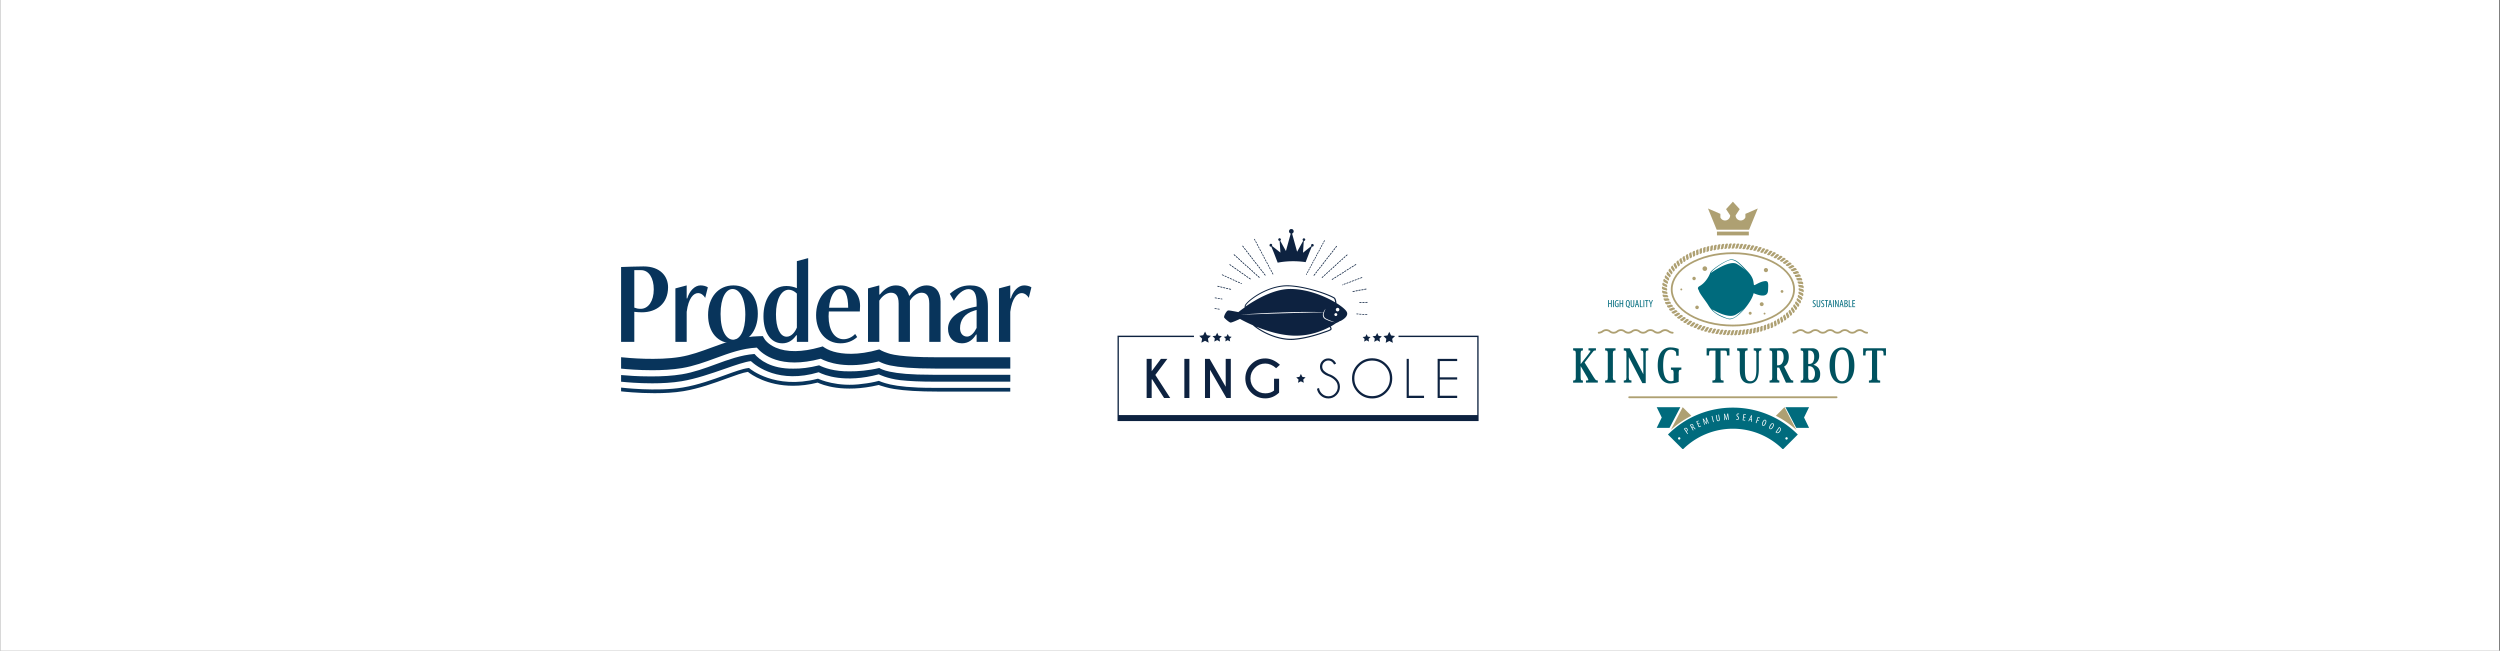 <?xml version="1.0" encoding="UTF-8" standalone="no"?> <svg xmlns:inkscape="http://www.inkscape.org/namespaces/inkscape" xmlns:sodipodi="http://sodipodi.sourceforge.net/DTD/sodipodi-0.dtd" xmlns="http://www.w3.org/2000/svg" xmlns:svg="http://www.w3.org/2000/svg" width="1921" height="500" fill="none" version="1.1" id="svg59" sodipodi:docname="products-2021-02-18-products-1.svg" inkscape:version="1.1.1 (3bf5ae0d25, 2021-09-20)"><rect width="100%" height="100%" fill="#808080" stroke="none"/><path fill="#fff" d="M.235 0h1920v500H.235z" id="path2"></path><g clip-path="url(#cover-products__clip1)" id="g38"><path fill-rule="evenodd" clip-rule="evenodd" d="M1331.55 313.221a70.328 70.328 0 00-49.89 20.665l11.46 11.458a54.35 54.35 0 0138.43-15.92c14.42 0 28.24 5.727 38.44 15.92l11.44-11.458a70.317 70.317 0 00-49.88-20.665zm-41.24 24.565a.922.922 0 01-.85-.558.92.92 0 01.19-.998.925.925 0 011-.201.92.92 0 01.57.844c0 .501-.41.908-.91.913zm82.47 0c-.37 0-.7-.223-.84-.564a.9.9 0 01.2-.995.904.904 0 01.99-.197.913.913 0 01-.35 1.756z" fill="#006B7D" id="path10"></path><path d="M1291.18 201.807c.17.332.25.696.26 1.065.4.087.81-.034 1.1-.32.45-.483.55-1.2.24-1.786l-.47-1.273c-.14-.344-.2-.717-.16-1.089-.43-.098-.87.022-1.19.321-.5.473-.63 1.226-.3 1.833l.52 1.249zm21.17-8.407c.61-.269.98-.897.92-1.561v-1.345c-.01-.375.08-.745.24-1.081-.35-.245-.8-.299-1.2-.144-.64.253-1.04.911-.96 1.601v1.353c.02.37-.05.738-.19 1.081.34.23.77.275 1.15.12l.04-.024zm-18.92 6.782c.13.343.19.712.18 1.081.39.108.81.011 1.11-.256.48-.46.62-1.162.36-1.77l-.39-1.289a2.303 2.303 0 01-.1-1.105c-.42-.12-.87-.024-1.2.256a1.35 1.35 0 00-.53 1.081c0 .248.04.495.12.729l.45 1.273zm-6.41 5.388c.21.307.35.653.42 1.017.4.031.78-.144 1.02-.464.37-.544.37-1.258 0-1.802l-.64-1.185c-.18-.325-.29-.69-.31-1.064-.44-.039-.86.144-1.13.488a1.498 1.498 0 00-.04 1.857l.68 1.153zm1.41-3.146l.61 1.201c.18.324.29.681.33 1.049.4.058.8-.089 1.06-.393a1.59 1.59 0 00.12-1.793l-.54-1.233a2.256 2.256 0 01-.24-1.081c-.43-.074-.87.077-1.16.4-.31.303-.45.729-.4 1.153.04.243.11.479.22.697zm7.39-3.755c.12.35.16.721.12 1.089.38.134.81.061 1.13-.193.51-.422.7-1.124.46-1.745l-.32-1.313c-.1-.357-.12-.733-.04-1.097a1.271 1.271 0 00-1.21.176 1.54 1.54 0 00-.51 1.786l.37 1.297zm10.18-4.804c.05.368.02.742-.09 1.097.36.19.79.19 1.15 0 .57-.321.89-.955.8-1.602l-.07-1.345c-.03-.373.02-.749.16-1.097a1.284 1.284 0 00-1.21-.048c-.61.312-.93.988-.8 1.657l.06 1.338zm3.69.272c.59-.305.93-.942.85-1.602v-1.353c-.01-.373.06-.745.2-1.089a1.272 1.272 0 00-1.2-.096c-.38.159-.68.486-.8.889-.07.236-.1.483-.09.729l.06 1.345c.03.371-.02.744-.14 1.097.34.216.78.243 1.15.072l-.03.008zm-11.39 3.114c.1.357.12.731.07 1.097.37.149.8.098 1.13-.136a1.55 1.55 0 00.56-1.721l-.26-1.321a2.574 2.574 0 010-1.105 1.25 1.25 0 00-1.21.12c-.36.219-.6.595-.65 1.017-.03.246-.01.495.05.736l.31 1.313zm2.52-1.257c.08.364.08.741 0 1.105.38.168.81.138 1.15-.08.54-.378.8-1.053.64-1.697l-.19-1.329c-.07-.368-.05-.746.05-1.105a1.234 1.234 0 00-1.21.064 1.53 1.53 0 00-.7 1.737l.26 1.305zm2.58-1.129c.07.368.05.745-.05 1.105.37.19.8.19 1.16 0a1.6 1.6 0 00.72-1.665l-.14-1.345c-.05-.37-.01-.745.11-1.097a1.267 1.267 0 00-1.21 0c-.37.188-.65.539-.73.953-.04.241-.04.487 0 .728l.14 1.321zm-19.01 11.698l.8 1.081c.23.29.4.622.5.977.4-.007.77-.215.98-.552.31-.573.25-1.279-.16-1.786l-.73-1.129c-.21-.31-.35-.667-.39-1.041-.44-.003-.85.213-1.1.577-.26.346-.34.794-.22 1.209.07.238.18.462.32.664zm-4.24 24.645l1.33-.2c.36-.072.73-.072 1.1 0 .19-.344.19-.762 0-1.105a1.606 1.606 0 00-1.64-.689l-1.35.088c-.37.036-.75-.021-1.1-.168-.21.395-.21.87 0 1.265.32.627 1.02.958 1.71.801l-.05.008zm-.93-2.778h1.35c.37-.025.74.021 1.09.136.21-.324.26-.736.11-1.097-.29-.579-.9-.927-1.55-.881l-1.34-.08a2.383 2.383 0 01-1.07-.312c-.26.362-.33.835-.17 1.257.13.417.44.749.85.897.24.086.48.124.73.112v-.032zm5.08 7.414a2.68 2.68 0 011.08-.224 1.2 1.2 0 00-.27-1.089 1.6 1.6 0 00-1.76-.32l-1.29.392c-.36.117-.74.147-1.11.088-.12.423-.03.88.26 1.217.44.542 1.2.711 1.83.408l1.26-.472zm-4.36-10.105c.37.016.74.108 1.07.273.26-.294.35-.697.25-1.073a1.615 1.615 0 00-1.41-1.073l-1.32-.256a2.321 2.321 0 01-1.03-.457c-.31.325-.44.786-.34 1.225.14.694.74 1.2 1.45 1.217l1.33.144zm1.54 8.111l1.31-.344c.35-.112.72-.15 1.08-.112.15-.37.09-.787-.15-1.105a1.597 1.597 0 00-1.71-.497l-1.32.249c-.37.079-.75.065-1.12-.04-.17.411-.12.881.13 1.249.23.374.62.621 1.05.664.25.022.49 0 .73-.064zm-3.79-11.481c.21.137.44.237.68.296.44.12.88.224 1.31.32.36.071.71.209 1.02.408.29-.251.44-.639.38-1.024a1.6 1.6 0 00-1.34-1.257l-1.27-.433a2.304 2.304 0 01-.95-.584c-.35.278-.54.719-.5 1.169.02.438.23.844.59 1.097l.08.008zm8.27 15.645c.32-.174.68-.28 1.05-.313a1.18 1.18 0 00-.37-1.064 1.61 1.61 0 00-1.79-.161l-1.24.521c-.35.149-.72.215-1.1.192-.08.436.06.884.38 1.193.3.312.72.469 1.15.424a2.1 2.1 0 00.71-.2l1.21-.592zm-6.07-23.956l1.09.8c.32.211.59.483.8.801.37-.121.66-.423.75-.801a1.61 1.61 0 00-.7-1.601l-1.01-.881a2.24 2.24 0 01-.68-.881c-.4.112-.73.413-.88.809-.21.668.06 1.398.66 1.762l-.03-.008zm-.88 2.794l1.18.648c.33.162.63.388.87.665.36-.171.6-.508.65-.897a1.602 1.602 0 00-.89-1.537l-1.13-.745c-.32-.196-.6-.471-.8-.8-.41.178-.71.554-.8 1.001-.09.425.01.872.29 1.209.16.188.36.345.58.464l.05-.008zm4.47-6.918c.26.262.46.576.59.921.4-.044.75-.285.92-.641a1.6 1.6 0 00-.32-1.753l-.8-1.065c-.24-.292-.4-.634-.48-1.001-.44.033-.83.287-1.05.673-.34.605-.23 1.371.28 1.849l.86 1.017zm-5.07 9.808l1.26.489c.35.118.67.303.95.544.33-.212.53-.578.52-.969a1.591 1.591 0 00-1.08-1.401c-.41-.192-.8-.392-1.21-.6a2.34 2.34 0 01-.86-.705c-.38.235-.62.642-.65 1.089-.05.705.4 1.349 1.07 1.553zm2.68-8.327l1.05.889c.29.236.52.528.69.857.38-.083.7-.358.84-.729.2-.618 0-1.291-.5-1.705l-.93-.985a2.369 2.369 0 01-.57-.953c-.44.083-.81.385-.97.801-.2.387-.2.845 0 1.233.11.222.26.42.44.584l-.05.008zm94.11-6.725c-.31.199-.66.332-1.03.392-.03.401.15.79.47 1.033.54.366 1.25.366 1.79 0l1.19-.617c.33-.184.7-.286 1.08-.296.04-.437-.13-.868-.47-1.145a1.536 1.536 0 00-1.87-.064l-1.16.697zm-28.11-12.531c.2.358.56.592.97.625.67.036 1.28-.358 1.53-.977l.64-1.193c.16-.334.4-.624.7-.849-.2-.378-.58-.63-1.01-.672-.42-.055-.84.087-1.14.384a2.34 2.34 0 00-.43.592l-.61 1.209c-.15.338-.37.639-.65.881zm31.76 16.742c-.34.147-.7.221-1.07.216-.1.386 0 .795.27 1.089.47.456 1.16.583 1.76.321l1.29-.385c.36-.121.73-.151 1.1-.088.13-.425.03-.885-.25-1.225a1.53 1.53 0 00-1.84-.408l-1.26.48zm-1.73-2.202c-.32.175-.68.284-1.05.321-.07.392.07.791.37 1.057a1.61 1.61 0 001.79.16l1.24-.513c.34-.157.72-.226 1.09-.2.09-.433-.06-.879-.37-1.185-.3-.323-.73-.486-1.16-.44a2.3 2.3 0 00-.71.2l-1.2.6zm-8.5-7.206c-.27.263-.58.465-.93.593.05.403.3.752.67.929.61.255 1.31.112 1.77-.361l1.03-.864c.29-.246.62-.424.98-.521-.05-.432-.31-.81-.7-1.009a1.41 1.41 0 00-1.21-.072c-.22.1-.43.235-.61.401l-1 .904zm2.31 1.602c-.28.242-.61.425-.96.536.03.405.26.767.62.961.58.302 1.29.203 1.77-.248l1.09-.801c.3-.231.64-.39 1.01-.464a1.266 1.266 0 00-.63-1.049 1.523 1.523 0 00-1.85.216l-1.05.849zm2.2 1.729c-.29.222-.62.383-.98.473 0 .402.2.779.53 1 .57.329 1.28.278 1.8-.128l1.14-.712c.31-.213.67-.345 1.04-.385.02-.437-.19-.851-.56-1.097a1.385 1.385 0 00-1.19-.24 2.3 2.3 0 00-.67.32l-1.11.769zm12.3 19.521a2.144 2.144 0 00-.68-.297 38.46 38.46 0 00-1.3-.32 2.753 2.753 0 01-1.02-.408c-.3.252-.44.64-.39 1.025a1.61 1.61 0 001.26 1.249l1.27.432c.36.117.69.317.96.584.35-.282.53-.72.49-1.169a1.377 1.377 0 00-.59-1.096zm-3.79-11.482l-1.3.344c-.35.112-.72.151-1.09.112-.14.37-.08.788.15 1.105.42.498 1.1.694 1.72.497l1.32-.241c.37-.092.75-.092 1.11 0 .17-.411.12-.881-.13-1.249a1.402 1.402 0 00-1.05-.664c-.24-.022-.49 0-.73.064v.032zm1.54 8.087a2.884 2.884 0 01-1.06-.273c-.26.29-.35.691-.25 1.065.21.609.76 1.032 1.41 1.073.44.08.89.168 1.32.264.37.06.73.215 1.02.449.32-.325.44-.786.34-1.225-.14-.694-.73-1.2-1.44-1.217a25.33 25.33 0 00-1.34-.136zm-.25-5.493l-1.33.192c-.37.072-.74.072-1.1 0-.19.345-.19.76 0 1.105a1.6 1.6 0 001.73.753l1.34-.088c.38-.031.75.027 1.1.168.21-.392.21-.865 0-1.257a1.498 1.498 0 00-1.7-.801l-.04-.072zm1.01 2.834h-1.34c-.37.029-.74-.017-1.09-.136a1.16 1.16 0 00-.11 1.097c.29.576.9.923 1.54.881.45 0 .9.048 1.35.088.37.012.74.12 1.07.312.25-.367.31-.826.18-1.247a1.476 1.476 0 00-.87-.914 2.154 2.154 0 00-.73-.113v.032zm-68.86-23.523a1.55 1.55 0 00.99-1.522l.09-1.345c.01-.374.1-.742.28-1.073a1.278 1.278 0 00-1.2-.184c-.39.121-.72.415-.88.801-.08.231-.13.474-.14.72l-.05 1.346c0 .369-.08.735-.23 1.073.33.249.76.313 1.14.168v.016zm8.16-1.281c.64-.19 1.09-.75 1.14-1.41l.24-1.329c.05-.37.18-.723.39-1.033a1.247 1.247 0 00-1.16-.312c-.66.156-1.15.734-1.18 1.417l-.2 1.329c-.04.369-.16.725-.36 1.041.31.285.73.397 1.13.297zm2.77-.241a1.608 1.608 0 001.19-1.369l.28-1.321c.06-.368.21-.716.43-1.017-.3-.302-.73-.434-1.15-.352-.42.064-.78.315-.99.681-.12.215-.2.451-.24.696l-.25 1.321c-.05.367-.18.718-.39 1.025.29.296.71.423 1.12.336zm2.77-.144a1.56 1.56 0 001.24-1.321l.32-1.313c.08-.365.24-.707.47-1.001a1.302 1.302 0 00-1.15-.4 1.54 1.54 0 00-1.27 1.337l-.29 1.313c-.07.366-.22.713-.43 1.017.28.304.7.443 1.11.368zm-8.29.721a1.542 1.542 0 001.09-1.449l.19-1.337c.04-.371.16-.727.36-1.041a1.277 1.277 0 00-1.18-.281c-.41.097-.75.373-.93.753-.11.225-.17.466-.2.713l-.15 1.337a2.58 2.58 0 01-.31 1.049c.31.27.73.366 1.13.256zm-2.74.432c.63-.22 1.05-.82 1.04-1.489l.14-1.337c.02-.373.13-.734.32-1.057-.33-.273-.78-.36-1.19-.232a1.54 1.54 0 00-1.07 1.497l-.1 1.345c-.02.37-.11.733-.28 1.065.32.258.75.336 1.14.208zm16.57-1.153c.67-.084 1.2-.584 1.33-1.241l.41-1.281c.11-.356.29-.685.54-.961-.26-.34-.68-.521-1.11-.48-.68.063-1.24.569-1.37 1.241l-.38 1.297c-.09.36-.26.695-.49.985.26.319.67.484 1.07.44zm4.5-.136c.24.338.63.534 1.04.521a1.553 1.553 0 001.41-1.145l.5-1.249c.13-.351.33-.669.6-.929a1.257 1.257 0 00-1.07-.553 1.53 1.53 0 00-1.45 1.145l-.47 1.265c-.12.351-.31.673-.56.945zm2.77.304c.23.346.61.555 1.02.553.67-.03 1.24-.466 1.45-1.097l.55-1.225c.14-.347.35-.657.64-.905a1.277 1.277 0 00-1.06-.592 1.39 1.39 0 00-1.11.464c-.16.185-.29.396-.38.625l-.51 1.249c-.13.347-.34.663-.6.928zm-10.04-.216a1.558 1.558 0 001.29-1.281l.36-1.297c.09-.361.26-.698.5-.985-.28-.326-.7-.489-1.12-.432-.42.033-.8.258-1.03.608-.13.208-.23.438-.29.681l-.34 1.297c-.08.363-.23.705-.45 1.001.26.316.67.47 1.08.408zm4.49-.288c.25.33.64.511 1.05.48.66-.075 1.21-.55 1.37-1.193l.46-1.265c.12-.356.31-.681.57-.952a1.277 1.277 0 00-1.09-.513c-.42.009-.82.209-1.07.545-.15.195-.26.414-.34.648l-.42 1.281c-.11.357-.29.687-.53.969zm8.31.897c.21.356.59.58 1 .592.67.012 1.27-.409 1.48-1.041l.59-1.209c.16-.338.39-.639.68-.88a1.284 1.284 0 00-1.04-.625 1.54 1.54 0 00-1.53 1.033l-.56 1.225c-.13.346-.35.655-.62.905zm-36.4 58.801a1.218 1.218 0 00-.89-.736 1.595 1.595 0 00-1.6.8l-.8 1.105c-.2.312-.48.573-.8.761.15.406.5.707.93.801.67.14 1.36-.188 1.67-.801l.75-1.121c.19-.317.45-.589.76-.801l-.02-.008zm45.8-59.93a1.294 1.294 0 00-.98-.713 1.542 1.542 0 00-1.6.921l-.65 1.177c-.17.33-.4.622-.69.857.18.369.54.62.95.664.66.06 1.29-.31 1.56-.921l.69-1.161c.17-.32.42-.594.73-.8l-.01-.024zm12.31 9.071c.62.235 1.32.048 1.74-.464l.98-.921c.26-.266.59-.466.94-.584a1.294 1.294 0 00-.75-.961 1.527 1.527 0 00-1.8.44l-.95.961a2.54 2.54 0 01-.89.641c.07.4.35.735.73.888zm-1.21 47.889a2.54 2.54 0 01-.06-1.097c-.38-.154-.8-.106-1.14.128a1.562 1.562 0 00-.55 1.721l.26 1.329c.08.364.08.742 0 1.105.39.163.85.118 1.21-.12.36-.222.6-.601.64-1.025.03-.243.02-.49-.04-.728l-.32-1.313zm-2.88-53.974a1.266 1.266 0 00-.88-.8 1.36 1.36 0 00-1.19.192c-.2.139-.38.312-.52.512l-.8 1.089c-.21.321-.48.594-.8.801.13.395.45.696.85.8.65.139 1.32-.15 1.66-.72l.8-1.065c.21-.299.48-.546.8-.721l.08-.088zm1.6 4.892c.64.189 1.32-.031 1.72-.552l.93-.977c.25-.281.56-.498.91-.632-.1-.422-.4-.768-.8-.921a1.4 1.4 0 00-1.21.072c-.22.122-.41.279-.57.464l-.9 1.009c-.23.285-.52.517-.85.681.09.406.4.731.8.856h-.03zm-1.29 50.443a2.537 2.537 0 010-1.097 1.214 1.214 0 00-1.16.072c-.54.379-.8 1.054-.64 1.697l.19 1.338c.07.365.05.74-.05 1.096.38.19.84.169 1.21-.056.59-.355.86-1.059.68-1.721l-.23-1.329zm-5.8-57.32a1.275 1.275 0 00-.95-.745c-.41-.089-.84.017-1.16.288-.2.159-.36.348-.49.561l-.69 1.153c-.18.314-.43.587-.72.8.16.375.51.64.91.705.66.074 1.3-.267 1.6-.857l.73-1.129c.2-.325.48-.6.8-.8l-.03.024zm-3.08 59.009c-.59.305-.93.942-.85 1.602v1.345c.01.373-.06.745-.2 1.089.36.231.81.267 1.2.096.39-.161.68-.487.8-.889.06-.237.09-.483.08-.729l-.05-1.345c-.03-.369.02-.741.15-1.089a1.215 1.215 0 00-1.16-.08h.03zm6.28-.736a2.54 2.54 0 01.05-1.097 1.187 1.187 0 00-1.15 0 1.564 1.564 0 00-.72 1.665l.13 1.337c.05.37.01.745-.11 1.097.38.205.83.205 1.21 0 .38-.185.65-.537.74-.953.04-.243.04-.493 0-.736l-.15-1.313zm-2.63 1.009c-.05-.369-.01-.744.1-1.097-.36-.197-.8-.197-1.16 0-.57.32-.88.954-.8 1.601l.07 1.345c.03.371-.02.743-.16 1.089.37.222.83.24 1.22.048.6-.309.93-.982.8-1.649l-.07-1.337zm2.16-58.45c-.15-.406-.5-.707-.92-.8a1.53 1.53 0 00-1.68.8l-.75 1.121c-.19.32-.45.594-.76.801.16.381.49.66.89.745.65.084 1.28-.233 1.6-.801l.8-1.105c.21-.309.48-.567.8-.753l.02-.008zm5.4 2.322a1.236 1.236 0 00-.84-.864 1.511 1.511 0 00-1.74.616l-.87 1.049c-.21.297-.48.546-.8.729.12.383.42.683.8.8.64.155 1.32-.099 1.69-.64l.88-1.017c.24-.29.54-.52.88-.673zm-76.69 45.342c.31-.201.66-.337 1.02-.4.04-.401-.14-.792-.46-1.033a1.613 1.613 0 00-1.8 0l-1.19.625c-.33.177-.7.278-1.07.296-.04.436.14.863.48 1.137.53.448 1.3.474 1.86.064l1.16-.689zm95.28-9.383l-1.1-.801a2.813 2.813 0 01-.8-.801c-.37.12-.66.422-.75.801-.12.638.15 1.286.69 1.641l1.03.873c.29.239.52.544.67.889.43-.133.76-.465.89-.889a1.538 1.538 0 00-.66-1.77l.03.057zm-3.65 4.091a2.84 2.84 0 01-.6-.921c-.39.036-.74.276-.91.633-.26.597-.13 1.294.32 1.761l.8 1.065c.24.29.41.634.48 1.001a1.32 1.32 0 001.04-.681c.35-.605.24-1.371-.27-1.849l-.86-1.009zm-12.29 11.209c-.11-.35-.15-.721-.12-1.089-.38-.129-.8-.057-1.12.193a1.6 1.6 0 00-.47 1.745l.32 1.313c.1.359.12.738.05 1.105.41.146.86.077 1.21-.184a1.52 1.52 0 00.5-1.786l-.37-1.297zm17.37-20.969l-1.26-.489a2.985 2.985 0 01-.95-.536c-.32.211-.52.573-.52.961.04.645.47 1.2 1.08 1.409l1.21.592c.34.162.64.403.87.705.38-.231.62-.64.64-1.089a1.505 1.505 0 00-1.07-1.553zm-.54 2.882l-1.18-.648a2.726 2.726 0 01-.87-.657c-.35.167-.6.502-.64.889a1.61 1.61 0 00.88 1.537l1.13.745c.32.196.6.472.8.8.42-.176.72-.553.8-1 .06-.44-.07-.886-.38-1.209a2.05 2.05 0 00-.58-.465l.04.008zm-14.45 16.67c-.14-.344-.2-.716-.18-1.089a1.214 1.214 0 00-1.12.257 1.58 1.58 0 00-.36 1.769l.4 1.289c.12.355.15.734.09 1.105.42.124.87.031 1.2-.248.34-.265.53-.664.54-1.089 0-.248-.05-.494-.13-.729l-.44-1.265zm2.27-1.657a2.622 2.622 0 01-.26-1.065c-.39-.089-.8.033-1.09.32a1.609 1.609 0 00-.25 1.786l.47 1.265c.14.347.2.723.17 1.097.42.094.86-.026 1.18-.321.5-.477.63-1.231.3-1.841l-.52-1.241zm4.16-3.739a2.528 2.528 0 01-.41-1.017c-.4-.027-.79.151-1.03.472a1.588 1.588 0 000 1.794l.64 1.185c.19.325.29.69.31 1.065.44.037.86-.143 1.13-.481.44-.539.46-1.305.05-1.865l-.69-1.153zm2.64-1.009l-.8-1.089a2.61 2.61 0 01-.5-.977c-.4.004-.77.213-.99.553-.31.572-.25 1.278.16 1.785l.73 1.137c.22.306.35.661.39 1.033.44.006.86-.211 1.1-.577.26-.346.34-.794.22-1.209a2.247 2.247 0 00-.32-.656h.01zm-4.06 4.155l-.6-1.201c-.18-.322-.3-.679-.33-1.049-.4-.055-.8.092-1.07.393-.4.518-.45 1.233-.12 1.801l.55 1.225c.16.339.25.712.24 1.089.43.071.87-.083 1.16-.408.3-.3.45-.722.4-1.145a2.203 2.203 0 00-.23-.705zm7.3-8.983l-1-.913a2.52 2.52 0 01-.68-.857c-.39.086-.71.359-.85.729-.2.62 0 1.298.5 1.713l.93.977c.27.266.46.593.57.953.44-.081.81-.383.98-.801.2-.388.2-.844 0-1.233-.11-.22-.25-.418-.44-.584l-.01.016zm-31.21 17.967c-.61.269-.98.897-.92 1.561v1.353c0 .372-.09.74-.25 1.073.35.252.8.306 1.2.144.65-.251 1.04-.91.96-1.601v-1.297c-.01-.373.05-.744.19-1.089a1.23 1.23 0 00-1.15-.12l-.03-.024zm-40.12-.016a1.222 1.222 0 00-.92-.705 1.604 1.604 0 00-1.6.857l-.73 1.137c-.2.327-.47.601-.8.801.18.392.53.671.96.744.41.089.84-.018 1.16-.288.19-.159.35-.348.48-.56l.69-1.153c.19-.316.44-.589.73-.801l.03-.032zm2.66.736a1.238 1.238 0 00-.95-.664c-.66-.046-1.28.32-1.56.921l-.68 1.161c-.18.318-.44.592-.74.8.19.384.56.649.98.705.68.081 1.33-.294 1.6-.921l.65-1.177c.17-.332.4-.624.69-.857l.01.032zm-10.54-3.514a1.227 1.227 0 00-.8-.801 1.604 1.604 0 00-1.69.64l-.88 1.025c-.24.292-.54.525-.88.681.12.414.44.742.85.873.66.202 1.37-.052 1.75-.625l.84-1.049c.21-.295.49-.543.8-.728l.01-.016zm13.24 4.099c-.2-.36-.57-.595-.98-.625a1.564 1.564 0 00-1.52.985l-.64 1.185c-.16.335-.4.627-.7.849.2.381.58.635 1.01.673.41.054.83-.087 1.13-.385.18-.171.33-.372.44-.592l.6-1.201c.16-.34.38-.643.66-.889zm-26-10.641c.3-.222.64-.383 1-.472a1.226 1.226 0 00-.55-1.001 1.593 1.593 0 00-1.79.136l-1.15.712c-.31.207-.67.338-1.04.385-.01.436.2.848.56 1.097.35.254.79.339 1.2.232.24-.069.47-.177.67-.32l1.1-.769zm28.77 11.153a1.2 1.2 0 00-.99-.592 1.548 1.548 0 00-1.49 1.041l-.59 1.209c-.16.342-.39.643-.68.881.22.369.61.604 1.04.624.68.037 1.31-.385 1.53-1.033l.56-1.225c.13-.344.35-.653.62-.905zm-26.56-9.416c.27-.246.6-.429.96-.536a1.223 1.223 0 00-.61-.969 1.61 1.61 0 00-1.79.248l-1.09.801c-.29.232-.64.391-1.01.464.03.433.26.827.64 1.049.59.358 1.35.269 1.85-.216l1.05-.841zm8.06 3.676a1.247 1.247 0 00-.8-.857 1.615 1.615 0 00-1.72.552l-.93.977c-.24.282-.56.502-.91.641.1.417.4.758.8.912.39.164.84.138 1.2-.072.22-.119.41-.276.57-.464l.9-1.001c.23-.289.52-.524.86-.688h.03zm-5.78-2.09c.26-.26.58-.462.93-.593a1.219 1.219 0 00-.68-.928 1.604 1.604 0 00-1.77.36l-1.03.865c-.28.25-.61.431-.98.528.06.429.32.804.7 1.001.37.208.82.235 1.22.072.22-.096.43-.232.61-.4l1-.905zm2.4 1.449c.25-.274.55-.492.89-.64a1.224 1.224 0 00-.72-.889 1.612 1.612 0 00-1.76.464l-.97.921c-.27.266-.59.466-.95.584.08.426.36.786.75.961.64.279 1.37.098 1.81-.44l.95-.961zm8.49 2.81a1.184 1.184 0 00-.85-.8 1.546 1.546 0 00-1.66.712l-.8 1.065c-.21.3-.48.546-.8.721.14.397.47.697.88.8.4.125.84.057 1.19-.184.2-.144.38-.32.52-.52l.8-1.089c.21-.309.49-.568.8-.761l-.08.056zm37.36 3.331a1.57 1.57 0 00-1.09 1.449l-.19 1.338a2.45 2.45 0 01-.36 1.048c.33.279.77.381 1.18.273.41-.095.76-.372.94-.753.1-.221.17-.46.19-.705l.16-1.337c.02-.37.13-.73.3-1.057a1.22 1.22 0 00-1.13-.256zm-2.75.344a1.56 1.56 0 00-1.14 1.41l-.23 1.321c-.05.37-.19.723-.4 1.033.31.293.74.413 1.16.32a1.55 1.55 0 001.19-1.425l.2-1.329c.04-.369.16-.725.35-1.041-.3-.283-.73-.392-1.13-.289zm8.21-1.313c-.62.246-1.01.858-.98 1.522l-.09 1.353a2.35 2.35 0 01-.29 1.065c.34.258.79.33 1.2.192.39-.122.72-.416.88-.801.08-.231.13-.474.14-.72l.05-1.346c0-.369.08-.735.23-1.072-.33-.25-.76-.314-1.14-.169v-.024zm-10.97 1.57c-.65.165-1.12.709-1.2 1.369l-.27 1.321c-.07.368-.22.716-.44 1.017.3.304.73.439 1.15.36.42-.064.79-.319.99-.688.12-.214.2-.447.25-.689l.25-1.329c.05-.366.18-.716.38-1.025a1.2 1.2 0 00-1.11-.336zm-15.58 0a1.27 1.27 0 00-1.03-.553c-.66.03-1.24.466-1.45 1.097l-.54 1.233c-.15.344-.36.653-.64.905.23.36.63.58 1.05.584.42.024.83-.148 1.11-.464.16-.183.29-.395.38-.624l.52-1.242c.13-.351.33-.671.6-.936zm23.83-.985c-.62.232-1.03.825-1.04 1.489l-.14 1.337c-.02.373-.13.735-.32 1.057.33.273.78.361 1.19.232a1.521 1.521 0 001.07-1.497l.11-1.345c.01-.37.11-.732.27-1.065a1.215 1.215 0 00-1.14-.208zm-21.06 1.289c-.24-.337-.63-.53-1.04-.512-.67.035-1.24.493-1.41 1.136l-.51 1.25c-.12.352-.33.67-.6.928.24.356.65.565 1.07.553a1.524 1.524 0 001.45-1.145l.48-1.265c.11-.353.3-.675.56-.945zm2.77.2a1.195 1.195 0 00-1.05-.48c-.66.075-1.21.55-1.37 1.193l-.46 1.265c-.11.356-.31.682-.57.953.26.341.67.533 1.09.512.42-.007.82-.208 1.08-.544.14-.196.26-.415.33-.649l.43-1.281c.1-.356.28-.685.52-.969zm4.5-.288a1.53 1.53 0 00-1.29 1.281l-.37 1.297c-.09.361-.26.698-.5.985.28.325.7.491 1.12.44.42-.042.8-.268 1.04-.616.13-.207.23-.434.28-.673l.34-1.305a2.5 2.5 0 01.47-1.001c-.28-.31-.69-.464-1.09-.408zm-2.78-.048c-.66.097-1.19.591-1.33 1.241l-.41 1.281c-.1.36-.29.691-.54.969.27.336.69.514 1.12.472.68-.063 1.23-.57 1.36-1.241l.38-1.289c.09-.362.26-.7.49-.993a1.212 1.212 0 00-1.07-.44zm5.55 0c-.66.125-1.16.664-1.24 1.329l-.32 1.305c-.08.364-.24.705-.47 1.001.29.316.72.466 1.14.4.67-.11 1.19-.656 1.27-1.337l.3-1.313c.06-.366.21-.713.42-1.017-.28-.301-.7-.44-1.1-.368z" fill="#AEA072" id="path12"></path><path d="M1331.55 193.84c-26.31 0-47.71 12.811-47.71 28.504 0 15.694 21.4 28.504 47.71 28.504 26.31 0 47.71-12.81 47.71-28.504 0-15.693-21.4-28.504-47.71-28.504zm0 55.607c-25.53 0-46.31-12.162-46.31-27.103 0-14.94 20.78-27.094 46.31-27.094 25.54 0 46.31 12.154 46.31 27.094 0 14.941-20.82 27.103-46.31 27.103z" fill="#AEA072" id="path14"></path><path fill-rule="evenodd" clip-rule="evenodd" d="M1310 204.642a1.794 1.794 0 00-1.66 1.096c-.27.667-.12 1.436.39 1.949.51.512 1.27.666 1.94.39a1.787 1.787 0 001.11-1.65c0-.983-.8-1.781-1.78-1.785zm-18.09 17.038c-.29 0-.56.177-.67.45a.732.732 0 00.16.794.726.726 0 001.24-.515.717.717 0 00-.73-.729zm11.14-7.687c0-.535-.32-1.02-.81-1.227a1.33 1.33 0 00-1.45.285 1.33 1.33 0 00-.28 1.444c.21.494.69.815 1.23.812.72-.005 1.31-.59 1.31-1.314zm.97 20.818c-.76 0-1.37.613-1.37 1.369s.61 1.369 1.37 1.369c.75 0 1.37-.613 1.37-1.369 0-.363-.15-.711-.4-.968a1.384 1.384 0 00-.97-.401zm40.83 4.756c-.45-.003-.87.27-1.05.691-.17.422-.08.909.24 1.233.33.325.81.423 1.24.249.42-.175.69-.587.69-1.044.01-.299-.11-.586-.32-.798-.21-.212-.5-.331-.8-.331zm12.1-33.628c-.88 0-1.6.717-1.6 1.601s.72 1.601 1.6 1.601c.89 0 1.6-.717 1.6-1.601s-.71-1.601-1.6-1.601zm12.36 16.95c-.42-.003-.81.252-.98.647-.16.394-.08.85.23 1.154a1.05 1.05 0 001.8-.744 1.04 1.04 0 00-1.05-1.057zm-13.42 17.367c-.41 0-.73.326-.73.728a.725.725 0 101.45 0 .726.726 0 00-.72-.728zm-2.18-8.007a1.486 1.486 0 00-1.05 2.545c.43.425 1.07.551 1.62.318.56-.233.92-.779.92-1.382a1.484 1.484 0 00-1.49-1.481z" fill="#AEA072" id="path16"></path><path d="M1434.54 254.972a5.228 5.228 0 01-2.49-.921 5.142 5.142 0 00-6.35 0 3.797 3.797 0 01-4.96 0 5.142 5.142 0 00-6.35 0 3.815 3.815 0 01-4.97 0 5.142 5.142 0 00-6.35 0 3.797 3.797 0 01-4.96 0 5.142 5.142 0 00-6.35 0c-.74.516-1.59.833-2.49.921a5.13 5.13 0 01-2.48-.921 5.16 5.16 0 00-6.36 0c-.73.517-1.58.835-2.48.921a.703.703 0 00-.63.7c0 .361.27.663.63.701a6.311 6.311 0 003.21-1.105 3.82 3.82 0 014.96 0 5.118 5.118 0 006.35 0 3.82 3.82 0 014.96 0 5.126 5.126 0 006.36 0 3.82 3.82 0 014.96 0 5.117 5.117 0 006.35 0 3.834 3.834 0 014.97 0 5.126 5.126 0 006.36 0 5.083 5.083 0 012.48-.913 5.17 5.17 0 012.48.913 6.258 6.258 0 003.2 1.105c.27.029.53-.098.67-.327a.676.676 0 000-.747.696.696 0 00-.67-.327m-149.44 0a5.197 5.197 0 01-2.49-.921 5.128 5.128 0 00-6.34 0c-.74.516-1.59.833-2.49.921a5.13 5.13 0 01-2.48-.921 5.16 5.16 0 00-6.36 0 3.797 3.797 0 01-4.96 0 5.142 5.142 0 00-6.35 0c-.74.518-1.59.835-2.49.921a5.115 5.115 0 01-2.47-.921 5.16 5.16 0 00-6.36 0 3.81 3.81 0 01-4.97 0 5.128 5.128 0 00-6.34 0c-.74.517-1.59.835-2.49.921a.705.705 0 100 1.401 6.311 6.311 0 003.21-1.105 3.812 3.812 0 014.95 0 5.126 5.126 0 006.36 0 3.82 3.82 0 014.96 0 5.126 5.126 0 006.36 0 3.826 3.826 0 014.96 0 5.112 5.112 0 006.35 0 3.834 3.834 0 014.97 0 5.118 5.118 0 006.35 0 5.17 5.17 0 012.48-.913 5.12 5.12 0 012.48.913 6.309 6.309 0 003.2 1.105.72.72 0 00.68-.327.717.717 0 000-.747.72.72 0 00-.68-.327" fill="#AEA072" id="path18"></path><path fill-rule="evenodd" clip-rule="evenodd" d="M1276.88 320.811l-3.87 7.943h9.87l8.29-15.877h-18.16l3.87 7.934zm113.21-7.934h-18.16l8.3 15.877h9.86l-3.86-7.943 3.86-7.934z" fill="#006B7D" id="path20"></path><path fill-rule="evenodd" clip-rule="evenodd" d="M1283.84 330.411a71.947 71.947 0 0115.78-10.913l-6.63-6.621-9.15 17.534zm87.36-17.534l-6.63 6.621a72.002 72.002 0 0115.8 10.913l-9.17-17.534z" fill="#AEA072" id="path22"></path><path d="M1214.58 281.322v7.55c0 2.002.14 3.059.42 3.203.35.144.71.243 1.08.296h.22v1.666h-7.51v-1.666h.24c.86-.08 1.37-.288 1.54-.608.24-.936.33-1.904.26-2.867v-16.109c.07-.96-.01-1.925-.25-2.859-.17-.32-.68-.528-1.55-.624h-.24v-1.674h7.51v1.658h-.22c-.71.08-1.14.288-1.28.624-.2.939-.28 1.901-.22 2.859v7.022l5.48-7.022c1.35-1.735 2.03-2.768 2.03-3.099 0-.264-.42-.4-1.27-.4h-.22v-1.642h5.71v1.658h-.23c-.52 0-1.03.127-1.49.368-.19.171-1.06 1.239-2.6 3.203l-4.39 5.693 6.41 10.336c.62 1.04 1.31 2.036 2.06 2.979.42.317.93.481 1.45.464h.23v1.666h-9.11v-1.626h.25c1.07 0 1.6-.176 1.6-.528a11.958 11.958 0 00-1.48-2.979l-4.43-7.542z" fill="#00525F" id="path24"></path><path d="M1411.13 304.55h-159.15a.697.697 0 00-.67.326.678.678 0 000 .748c.14.229.4.355.67.327h159.15c.27.028.53-.098.67-.327a.719.719 0 000-.748.697.697 0 00-.67-.326z" fill="#AEA072" id="path26"></path><path d="M1241.38 294.029h-8v-1.658h.24c.85-.08 1.36-.288 1.53-.608.24-.936.33-1.904.26-2.867v-16.109c.07-.96-.01-1.925-.25-2.859-.17-.32-.68-.528-1.54-.624h-.24v-1.674h8v1.658h-.23c-.86.096-1.39.304-1.55.624a8.884 8.884 0 00-.25 2.859v16.085a8.93 8.93 0 00.25 2.867c.17.32.69.528 1.55.608h.23v1.698zm20.6.368l-10.41-20.017v14.46a8.93 8.93 0 00.25 2.867c.17.32.69.528 1.55.608h.23v1.666h-5.88v-1.61h.24c.84-.08 1.36-.288 1.52-.608.25-.935.34-1.904.26-2.867v-16.093c.07-.957-.01-1.92-.25-2.851-.16-.32-.68-.528-1.53-.624h-.24v-1.698h4.7l10.31 19.937v-14.788a9.126 9.126 0 00-.25-2.851c-.16-.32-.68-.528-1.55-.624h-.24v-1.674h5.91v1.658h-.22c-.87.096-1.38.304-1.55.624a8.83 8.83 0 00-.25 2.851v21.618l-2.6.016zm27.92-.905a22.736 22.736 0 01-6.4 1.193 8.221 8.221 0 01-7.09-3.747c-1.74-2.498-2.62-5.874-2.62-10.128 0-4.431.87-7.844 2.6-10.241a8.53 8.53 0 017.36-3.603c2.1.025 4.18.417 6.14 1.161v5.212h-1.88v-.328c0-1.457-.13-2.402-.41-2.738-.8-1.041-2.11-1.554-3.89-1.554-1.92 0-3.36 1.001-4.31 3.019-.95 2.018-1.44 5.036-1.44 9.072 0 4.035.51 7.054 1.53 9.071a4.934 4.934 0 004.62 3.019 4.39 4.39 0 001.88-.449v-4.884c.07-.957-.02-1.92-.26-2.85-.17-.328-.69-.529-1.54-.609l-.24-.04v-1.657h8.01v1.657l-.24.04c-.85.064-1.36.265-1.54.601a8.873 8.873 0 00-.25 2.858l-.03 5.925zm28.27-24.116h-3.05c-.79 0-1.29.152-1.52.456-.22.305-.34 1.233-.35 2.795v.528h-1.88v-5.525h17.54v5.525h-1.93v-.496c0-1.602-.13-2.49-.35-2.795-.22-.304-.73-.456-1.51-.456h-3.06v19.48c-.03 1.007.07 2.014.29 2.995.14.224.75.392 1.83.496h.22v1.666h-8.59v-1.674h.23c1.03-.088 1.6-.296 1.83-.608.27-.93.37-1.902.29-2.867l.01-19.52zm16.65-1.746h8.01v1.658h-.23c-.87.096-1.38.304-1.55.624a8.884 8.884 0 00-.25 2.859v11.409c0 3.171.32 5.421.95 6.75a3.324 3.324 0 003.21 1.994 3.695 3.695 0 003.52-2.114c.74-1.399 1.1-3.656 1.1-6.774v-11.249c.08-.96-.01-1.925-.24-2.859-.16-.32-.68-.528-1.56-.624h-.22v-1.674h5.89v1.658h-.22c-.86.096-1.36.304-1.52.624a9.17 9.17 0 00-.24 2.859v10.841c0 3.795-.57 6.584-1.71 8.367a5.86 5.86 0 01-5.32 2.69c-5.06 0-7.59-3.568-7.59-10.705v-11.057a9.078 9.078 0 00-.25-2.891c-.17-.328-.68-.536-1.54-.6l-.24-.04v-1.746zm30.69 14.821v6.405c-.06.964.02 1.932.22 2.875.15.341.58.542 1.28.6h.23v1.666h-7.51v-1.626h.24c.86-.08 1.37-.288 1.54-.608.23-.936.32-1.904.25-2.867v-16.093a9.76 9.76 0 00-.24-2.851c-.17-.32-.69-.528-1.55-.624h-.24v-1.697h5.47l2.32-.089 1.15-.04c3.88 0 5.82 2.226 5.82 6.678.04 1.588-.27 3.166-.91 4.62a6.544 6.544 0 01-2.71 2.914l3.66 7.206c.5 1.03 1.08 2.021 1.73 2.963.4.326.9.497 1.42.48h.24v1.666h-5.6l-5.2-11.578h-1.61zm0-1.745h.71a3.674 3.674 0 003.15-1.666 7.754 7.754 0 001.17-4.524c0-3.427-1.2-5.14-3.6-5.14h-1.43v11.33zm27.86-.345a6.958 6.958 0 013.94 2.514 7.616 7.616 0 011.31 4.604c0 2.184-.52 3.828-1.55 4.932-1.03 1.105-2.58 1.655-4.66 1.65h-8.8v-1.69h.24c.85-.08 1.37-.288 1.53-.608.24-.935.33-1.903.26-2.866v-16.11c.08-.95.01-1.906-.21-2.834-.17-.321-.68-.529-1.54-.625h-.24v-1.697h8.75a5.345 5.345 0 014.09 1.457c.91.977 1.37 2.447 1.37 4.412a7.254 7.254 0 01-1.11 4.003 8.388 8.388 0 01-3.35 2.834l-.03.024zm-3.94-.72h.81a3.257 3.257 0 002.83-1.329 7.013 7.013 0 00.94-4.004 6.11 6.11 0 00-.94-3.699 3.318 3.318 0 00-2.82-1.233h-.8l-.02 10.265zm0 1.745v7.495c-.07.879.05 1.765.35 2.594.22.384.73.576 1.52.576.98.003 1.9-.511 2.4-1.353.66-1.078.98-2.327.92-3.587a6.611 6.611 0 00-1.23-4.147 3.85 3.85 0 00-3.2-1.602l-.76.024zm25.96 13.299a8.008 8.008 0 01-6.97-3.715c-1.7-2.482-2.55-5.863-2.56-10.144 0-4.281.85-7.663 2.56-10.145a8.395 8.395 0 016.97-3.712c2.8 0 5.41 1.392 6.97 3.712 1.7 2.477 2.55 5.858 2.55 10.145.01 4.286-.84 7.668-2.55 10.144a8.008 8.008 0 01-6.97 3.715zm0-1.745c1.8 0 3.13-1.014 4.01-3.043.87-2.028 1.32-5.073 1.33-9.135 0-4.02-.44-7.033-1.33-9.04-.9-2.007-2.23-3.008-4.01-3.002-1.79 0-3.12 1-4 3.002-.88 2.002-1.33 5.015-1.35 9.04 0 4.062.45 7.107 1.35 9.135.9 2.029 2.23 3.043 4 3.043zm23.04-23.564h-3.06c-.79 0-1.29.152-1.51.456-.23.305-.35 1.233-.36 2.795v.496h-1.87v-5.493h17.54v5.525h-1.87v-.496c0-1.602-.12-2.49-.35-2.795-.22-.304-.73-.456-1.52-.456h-3.06v19.48c-.03 1.007.07 2.014.3 2.995.14.224.75.392 1.83.496h.22v1.666h-8.64v-1.674h.23c1.03-.088 1.6-.296 1.83-.608.27-.93.37-1.902.29-2.867v-19.52z" fill="#00525F" id="path28"></path><path d="M1355.06 216.189c-4.01.841-7.11 3.651-7.34 2.706-.53-2.25.12-5.308-5.43-10.985-5.56-5.677-9.06-10.024-14.13-8.087-5.07 1.938-13.12 7.527-13.88 9.536-1.82 4.804-4.97 8.608-8.33 10.497-2.4 1.361-.69 2.754-.48 3.627.52 2.154 5.25 7.847 7 10.745 2.68 4.444 6.21 8.431 15.69 10.985 6.04 1.602 18.02-13.219 19.29-19.864.05-.289 10.74 5.396 11.11-2.226.29-5.957.48-7.783-3.5-6.934zm-27.03-15.965c4.72-1.85 8.04 2.097 13.08 7.446.21.206.41.422.6.648-.21-.224-.41-.432-.6-.648a34.526 34.526 0 00-6.41-4.804c-5.8-3.499-20.1 6.878-20.1 6.878.74-2.01 8.54-7.607 13.46-9.544l-.03.024zm12.16 37.023c-5.16 5.148-8.55 8.951-13.39 7.166-5.03-1.858-9.39-4.044-11.1-6.718 0 0 11.96 7.526 17.9 4.156a36.034 36.034 0 006.59-4.604c.2-.208.41-.409.62-.617 0 0-.2.216-.62.617z" fill="#006B7D" id="path30"></path><path d="M1341.16 164.336v2.706a3.922 3.922 0 01-4.39 2.291 3.91 3.91 0 01-3.13-3.828l3.15-4.804-5.24-5.725-5.24 5.725 3.15 4.804a3.91 3.91 0 01-3.13 3.828 3.922 3.922 0 01-4.39-2.291v-2.706l-9.53-4.14 6.69 16.35h24.9l6.69-16.35-9.53 4.14zm-21.85 16.533h24.49v-2.882h-24.49v2.882z" fill="#AEA072" id="path32"></path><path d="M1235.71 230.591v5.396h.62v-2.522h1.51v2.522h.62v-5.396h-.62v2.314h-1.51v-2.314h-.62zm3.71 0v5.396h.62v-5.396h-.62zm4.25 2.578h-1.28v.512h.7v1.762a.908.908 0 01-.38.064c-.65 0-1.28-.536-1.28-2.202 0-1.673.73-2.21 1.4-2.21.29 0 .48.056.63.128l.13-.528c-.16-.088-.43-.152-.76-.152-.96 0-2.03.72-2.04 2.818-.01.985.26 1.73.65 2.146.36.4.8.528 1.27.528.35 0 .73-.088.96-.184v-2.682zm.83-2.578v5.396h.62v-2.522h1.51v2.522h.62v-5.396h-.62v2.314h-1.51v-2.314h-.62zm7.92 5.629c-.31-.112-.68-.233-1.04-.385v-.032c.57-.272.92-1.081.92-2.554 0-1.713-.54-2.722-1.46-2.722-.96 0-1.6.953-1.6 2.754 0 1.882.63 2.77 1.52 2.77.04 0 .1.033.2.081.29.16.83.416 1.24.584l.22-.496zm-1.63-.713c-.71 0-.91-1.161-.91-2.226 0-1.033.21-2.21.91-2.21.69 0 .87 1.169.87 2.202 0 1.073-.18 2.234-.86 2.234h-.01zm2.24-4.916v3.595c0 1.337.53 1.865 1.34 1.865.8 0 1.38-.536 1.38-1.937v-3.523h-.62v3.619c0 .945-.29 1.297-.74 1.297-.42 0-.74-.328-.74-1.297v-3.619h-.62zm5.42 3.779l.36 1.617h.61l-1.2-5.396h-.68l-1.24 5.396h.6l.36-1.617h1.19zm-1.11-.496l.28-1.37c.08-.36.16-.824.22-1.233h.03c.07.401.14.849.22 1.233l.28 1.37h-1.03zm2.75 2.113h2.13v-.52h-1.52v-4.876h-.61v5.396zm2.75-5.396v5.396h.62v-5.396h-.62zm2.23 5.396h.61v-4.844h.99v-.552h-2.59v.552h.99v4.844zm3.75 0v-2.306l1.24-3.09h-.65l-.45 1.329c-.15.416-.28.825-.39 1.241h-.02c-.12-.416-.26-.841-.4-1.217l-.48-1.353h-.65l1.19 3.115v2.281h.61zm123.97-.182c.15.112.54.233.91.233.86 0 1.52-.585 1.52-1.514 0-.6-.29-1.097-.94-1.553-.51-.368-.79-.577-.79-1.113 0-.368.24-.769.77-.769.28 0 .51.088.64.185l.16-.529c-.13-.096-.43-.2-.77-.2-.85 0-1.42.6-1.42 1.417 0 .697.59 1.201 1.02 1.497.42.321.71.625.71 1.121 0 .545-.34.913-.9.913-.27 0-.59-.096-.77-.216l-.14.528zm3.14-5.212v3.595c0 1.337.53 1.866 1.34 1.866.8 0 1.38-.537 1.38-1.938v-3.523h-.62v3.619c0 .945-.29 1.297-.75 1.297-.41 0-.73-.328-.73-1.297v-3.619h-.62zm3.41 5.212c.15.112.55.233.91.233.86 0 1.52-.585 1.52-1.514 0-.6-.29-1.097-.94-1.553-.51-.368-.79-.577-.79-1.113 0-.368.25-.769.78-.769.28 0 .5.088.64.185l.15-.529c-.13-.096-.43-.2-.76-.2-.86 0-1.43.6-1.43 1.417 0 .697.59 1.201 1.02 1.497.42.321.71.625.71 1.121 0 .545-.33.913-.9.913-.27 0-.59-.096-.77-.216l-.14.528zm3.78.185h.62v-4.845h.99v-.552h-2.59v.552h.98v4.845zm3.68-1.618l.36 1.618h.61l-1.2-5.397h-.68l-1.23 5.397h.59l.36-1.618h1.19zm-1.1-.496l.28-1.369c.07-.361.15-.825.22-1.233h.03c.06.4.13.848.21 1.233l.28 1.369h-1.02zm2.74-3.283v5.397h.62v-5.397h-.62zm2.16 5.397v-1.866c0-1.153-.02-1.842-.07-2.562h.02c.19.672.42 1.289.64 1.833l1.02 2.595h.59v-5.397h-.55v1.93c0 .936.02 1.633.07 2.482h-.02c-.18-.585-.46-1.305-.69-1.882l-.99-2.53h-.58v5.397h.56zm5-1.618l.36 1.618h.61l-1.2-5.397h-.68l-1.24 5.397h.6l.36-1.618h1.19zm-1.1-.496l.28-1.369c.07-.361.15-.825.21-1.233h.03c.07.4.14.848.22 1.233l.28 1.369h-1.02zm2.74 2.089c.17.033.41.057.81.057.61 0 1.12-.145 1.42-.489.24-.264.39-.624.39-1.073 0-.704-.38-1.209-1-1.377v-.016c.52-.208.83-.649.83-1.201 0-.384-.12-.705-.35-.921-.29-.272-.71-.376-1.2-.376-.34 0-.65.04-.9.104v5.292zm.61-4.876c.08-.024.19-.04.33-.04.66 0 .89.385.89.881 0 .569-.43.953-.94.953h-.28v-1.794zm0 2.266h.28c.57.008 1.09.361 1.09 1.105 0 .697-.41 1.073-1.05 1.073-.14 0-.24-.016-.32-.032v-2.146zm2.72 2.635h2.14v-.521h-1.52v-4.876h-.62v5.397zm4.72-3.083h-1.35v-1.778h1.44v-.536h-2.06v5.397h2.16v-.537h-1.54v-2.026h1.35v-.52z" fill="#006B7D" id="path34"></path><path d="M1364.32 332.081c.11.124.29.267.48.394.46.32.93.446 1.4.33.44-.096 1.01-.438 1.64-1.35.58-.836.71-1.511.59-1.991-.09-.348-.31-.659-.73-.95-.23-.16-.46-.28-.67-.35l-2.71 3.917zm2.94-3.281c.07.023.16.075.23.124.64.443.57 1.207-.13 2.214-.94 1.357-1.67 1.382-2.18 1.034-.04-.029-.1-.074-.16-.131l2.24-3.241zm-4.74-3.426c-.75-.413-1.67.07-2.45 1.475-.8 1.43-.74 2.442-.03 2.834.68.378 1.56.071 2.45-1.523.75-1.355.75-2.384.03-2.786zm-.28.404c.55.308.17 1.327-.27 2.121-.46.832-1.12 1.677-1.67 1.373-.53-.297-.22-1.261.27-2.137.48-.863 1.14-1.651 1.67-1.357zm-5.64-3.18c-.78-.337-1.65.236-2.29 1.711-.65 1.502-.49 2.504.25 2.823.72.308 1.57-.085 2.29-1.759.62-1.423.52-2.447-.25-2.775zm-.24.43c.59.251.31 1.302-.05 2.136-.37.874-.94 1.781-1.52 1.533-.56-.243-.35-1.233.05-2.153.39-.906.97-1.756 1.52-1.516zm-7.28 1.988l.53.172.68-2.095 1.15.375.15-.445-1.15-.375.52-1.615 1.23.402.15-.459-1.75-.574-1.51 4.614zm-3.44-2.447l-.02 1.491.54.126.06-4.975-.59-.141-2.2 4.471.52.123.65-1.342 1.04.247zm-.86-.664l.53-1.141c.13-.3.3-.69.44-1.035l.03.007c-.03.364-.06.771-.07 1.124l-.04 1.258-.89-.213zm-3.59-1.461l-1.21-.182.24-1.584 1.29.194.07-.478-1.83-.277-.73 4.808 1.92.291.07-.478-1.37-.208.27-1.805 1.21.183.07-.464zm-7.17 1.937c.13.11.47.242.8.265.77.053 1.4-.432 1.45-1.266.04-.539-.19-1.002-.74-1.452-.44-.363-.68-.567-.64-1.049.02-.33.27-.674.74-.642.25.018.45.111.56.205l.17-.465c-.11-.094-.37-.206-.67-.227-.77-.052-1.31.452-1.36 1.185-.05.625.45 1.115.82 1.407.36.314.6.605.57 1.051-.04.488-.36.798-.87.764a1.433 1.433 0 01-.68-.242l-.15.466zm-6.04.236l.52-.033-.59-4.829-.62.04-.4 2.251c-.12.664-.2 1.132-.26 1.691l-.02.002c-.13-.547-.29-1.014-.49-1.643l-.72-2.178-.59.039.02 4.865.5-.032-.04-2.056c-.02-.692-.03-1.37-.07-1.938l.02-.001c.13.555.32 1.142.52 1.75l.7 2.142.36-.023.45-2.311c.11-.578.2-1.161.28-1.708l.02-.002c.02.548.1 1.258.18 1.895l.23 2.079zm-9.52-3.657l.55 3.203c.2 1.192.75 1.582 1.47 1.458.72-.122 1.15-.689.93-1.937l-.54-3.139-.54.094.55 3.225c.14.842-.06 1.2-.47 1.269-.37.064-.7-.179-.85-1.043l-.55-3.224-.55.094zm-3.27.715l1.17 4.711.54-.133-1.17-4.712-.54.134zm-2.59 5.796l.49-.165-1.82-4.514-.58.197.18 2.278c.06.673.11 1.144.2 1.7l-.03.007c-.27-.494-.54-.906-.9-1.461l-1.24-1.922-.57.19 1.27 4.696.48-.159-.57-1.976c-.19-.665-.38-1.316-.56-1.856l.02-.007c.27.503.59 1.024.94 1.561l1.24 1.888.33-.112-.16-2.349a29.37 29.37 0 00-.17-1.722l.03-.01c.15.526.42 1.191.65 1.788l.77 1.948zm-6.74-.411l-1.11.499-.66-1.46 1.19-.531-.2-.44-1.69.757 1.99 4.432 1.77-.793-.2-.44-1.26.566-.75-1.664 1.11-.498-.19-.428zm-5.02 5.735l.48-.266-1.01-1.865.19-.103c.42-.229.72-.107 1.13.424.37.482.68.843.81.935l.49-.27c-.13-.102-.41-.415-.83-.953-.4-.506-.73-.72-1.1-.643v-.012c.32-.432.38-.925.08-1.471-.18-.336-.43-.573-.75-.674-.34-.095-.71-.011-1.13.221-.24.131-.48.295-.66.466l2.3 4.211zm-1.63-4.141a.965.965 0 01.24-.164c.53-.28.9-.087 1.17.408.28.514.15 1.026-.31 1.282l-.21.11-.89-1.636zm-2.62 6.869l.46-.307-1.1-1.656c.07-.038.13-.078.21-.13.36-.239.63-.637.65-1.084.03-.308-.05-.62-.3-.992-.23-.348-.53-.574-.86-.634-.34-.07-.72.047-1.09.295-.26.176-.46.353-.62.525l2.65 3.983zm-1.97-3.96c.05-.058.13-.13.24-.202.51-.339.93-.083 1.21.331.38.569.27 1.073-.18 1.376a.823.823 0 01-.2.102l-1.07-1.607z" fill="#fff" id="path36"></path></g><g clip-path="url(#cover-products__clip2)" fill="#0D2240" id="g46"><path d="M881.073 275.77v30.05h3.876v-14.19l.298-.298 9.242 14.488h4.71l-11.448-17.708 9.242-12.342h-4.949l-7.095 9.48v-9.48h-3.876zm32.854 0h-3.876v30.05h3.876v-30.05zm27.904 21.405l-12.343-21.405h-3.577v30.05h3.875v-21.703l12.581 21.703h3.399v-30.05h-3.935v21.405zm30.409-17.828c2.921 0 5.724 1.192 8.347 3.577l2.922-2.623c-3.578-3.22-7.334-4.889-11.269-4.889-4.234 0-7.871 1.49-10.852 4.531-2.981 2.981-4.472 6.619-4.472 10.852 0 4.233 1.491 7.87 4.472 10.852 2.981 2.981 6.618 4.471 10.852 4.471 3.995 0 7.512-1.49 10.613-4.412v-10.673h-3.876v9.063c-1.788 1.431-3.994 2.147-6.737 2.147-3.16 0-5.843-1.133-8.05-3.339-2.206-2.206-3.339-4.949-3.339-8.109s1.133-5.843 3.339-8.049c2.207-2.266 4.89-3.399 8.05-3.399zm28.5 10.255l-1.133-2.265-1.133 2.265-2.444.358 1.789 1.729-.418 2.445 2.206-1.133 2.203 1.133-.41-2.445 1.78-1.729-2.44-.358zm20.03 14.907c-1.96 0-3.69-.716-5.12-2.147-1.2-1.192-1.91-2.623-2.09-4.233l-1.61.596c.3 1.848 1.13 3.458 2.5 4.83 1.73 1.729 3.82 2.623 6.26 2.623 2.45 0 4.54-.894 6.26-2.623 1.73-1.73 2.63-3.816 2.63-6.321 0-2.444-.9-4.531-2.63-6.26-1.66-1.67-3.63-2.862-6.08-3.637-1.49-.716-2.68-1.491-3.51-2.326-.9-.894-1.38-2.027-1.38-3.279 0-1.312.48-2.385 1.38-3.339.89-.894 2.02-1.371 3.27-1.371 1.32 0 2.39.477 3.28 1.371.54.537.9 1.073 1.14 1.669l1.55-.596c-.24-.835-.72-1.55-1.43-2.206-1.26-1.252-2.75-1.848-4.54-1.848-1.78 0-3.27.596-4.53 1.848-1.25 1.252-1.85 2.743-1.85 4.472 0 1.789.6 3.279 1.85 4.531 1.26 1.253 2.92 2.207 5.07 2.922 1.79.716 3.34 1.729 4.59 2.981 1.43 1.431 2.15 3.101 2.15 5.128s-.72 3.697-2.15 5.128c-1.31 1.371-2.98 2.087-5.01 2.087zm23.91-23.433c2.69-2.683 5.91-3.995 9.66-3.995 3.76 0 6.98 1.312 9.66 3.995 2.68 2.683 4 5.903 4 9.659 0 3.757-1.32 7.036-4 9.659-2.68 2.684-5.9 3.995-9.66 3.995-3.75 0-6.97-1.311-9.66-3.995-2.68-2.683-3.99-5.902-3.99-9.659 0-3.756 1.31-6.976 3.99-9.659zm-1.25 20.571c2.98 2.981 6.62 4.531 10.91 4.531 4.24 0 7.87-1.491 10.91-4.531 2.99-2.982 4.54-6.619 4.54-10.912 0-4.293-1.5-7.87-4.54-10.911-2.98-2.981-6.61-4.532-10.91-4.532-4.23 0-7.87 1.491-10.91 4.532-2.98 2.981-4.53 6.618-4.53 10.911 0 4.293 1.55 7.871 4.53 10.912zm37.45-25.877v30.05h13.35v-1.729h-11.69V275.77h-1.66zm38.81 1.669v-1.669h-15.02v30.05h15.02v-1.729h-13.35V291.63h13.35v-1.67h-13.35v-12.521h13.35zM1051 258.657l-.89-1.908-.95 1.908-2.09.298 1.49 1.491-.36 2.027 1.91-.954 1.85.954-.36-2.027 1.49-1.491-2.09-.298zm3.64-.238l1.79 1.729-.48 2.504 2.27-1.192 2.2 1.192-.41-2.504 1.79-1.729-2.51-.358-1.07-2.206-1.13 2.206-2.45.358zm10.14 5.008l2.74-1.431 2.74 1.431-.53-3.041 2.26-2.206-3.1-.417-1.37-2.803-1.37 2.803-3.1.417 2.2 2.206-.47 3.041zm-122.889-3.16l-.358 2.087 1.848-.954 1.849.954-.358-2.087 1.49-1.431-2.027-.358-.954-1.848-.954 1.848-2.087.358 1.551 1.431zm-8.825 2.206l2.207-1.133 2.206 1.133-.418-2.445 1.789-1.729-2.504-.357-1.073-2.266-1.133 2.266-2.445.357 1.789 1.729-.418 2.445zm-9.898.835l2.803-1.431 2.742 1.431-.536-3.101 2.265-2.146-3.1-.477-1.371-2.802-1.431 2.802-3.041.477 2.206 2.146-.537 3.101z" id="path40"></path><path d="M1074.62 257.942v1.073h60.51v59.923H859.728v-59.923h57.717v-1.073h-58.731v65.587h277.436v-65.587h-61.53zm-57.36-71.848c-.06 0-.12 0-.12-.059-.12-.06-.18-.239-.12-.358l.47-.895c.06-.119.24-.178.36-.119.12.06.18.239.12.358l-.48.894c-.06.12-.11.179-.23.179zm-.96 1.789c.12 0 .18-.06.24-.179l.48-.894c.06-.12 0-.298-.12-.358a.29.29 0 00-.36.119l-.48.894c-.06.12 0 .299.12.358 0 .06.06.06.12.06zm-1.97 3.697c.12 0 .18-.06.24-.179l.48-.895c.06-.119 0-.298-.12-.357a.29.29 0 00-.36.119l-.47.894c-.06.119 0 .298.11.358 0 0 .06.06.12.06zm-.95 1.788c.12 0 .18-.059.24-.179l.48-.894c.06-.119 0-.298-.12-.358-.12-.059-.3 0-.36.12l-.48.894c-.06.119 0 .298.12.358 0 .059.06.059.12.059zm1.91-3.637c.12 0 .18-.059.24-.179l.47-.894c.06-.119 0-.298-.12-.358-.11-.059-.29 0-.35.119l-.48.895c-.06.119 0 .298.12.358.06.059.12.059.12.059zm-2.92 5.486c.12 0 .18-.06.24-.179l.47-.895c.06-.119 0-.298-.12-.357-.12-.06-.3 0-.35.119l-.48.894c-.06.12 0 .298.12.358.06.06.12.06.12.06zm-2.93 5.426c.12 0 .18-.06.24-.179l.48-.895c.06-.119 0-.298-.12-.357a.29.29 0 00-.36.119l-.47.894c-.06.119 0 .298.12.358.06.06.11.06.11.06zm1.02-1.789c.12 0 .18-.06.24-.179l.47-.894c.06-.12 0-.299-.12-.358-.11-.06-.29 0-.35.119l-.48.894c-.06.12 0 .299.12.358 0 .06.06.06.12.06zm-1.97 3.637c.12 0 .18-.06.24-.179l.48-.894c.06-.12 0-.298-.12-.358a.29.29 0 00-.36.119l-.48.895c-.06.119 0 .298.12.357.06.06.06.06.12.06zm2.92-5.486c.12 0 .18-.059.24-.178l.48-.895c.06-.119 0-.298-.12-.358-.12-.059-.3 0-.36.12l-.48.894c-.06.119 0 .298.12.358.06.059.06.059.12.059zm-3.63 5.963l-.48.894c-.06.12 0 .298.12.358.06 0 .06.06.12.06.12 0 .18-.06.24-.179l.47-.895c.06-.119 0-.298-.12-.357-.12-.06-.29 0-.35.119zm-1.26 3.16c.12 0 .18-.06.24-.179l.48-.894c.06-.119 0-.298-.12-.358a.29.29 0 00-.36.119l-.48.895c-.05.119 0 .298.12.357.06.06.12.06.12.06zm-1.67 2.325l-.47.895c-.06.119 0 .298.12.357.06 0 .06.06.12.06.11 0 .17-.06.23-.179l.48-.894c.06-.119 0-.298-.12-.358a.29.29 0 00-.36.119zm.96-1.848l-.48.894c-.06.12 0 .298.12.358.06 0 .06.06.12.06.12 0 .18-.06.24-.179l.47-.895c.06-.119 0-.298-.11-.357a.29.29 0 00-.36.119zm-1.97 3.697l-.24.477c-.06.119 0 .298.12.357.06 0 .06.06.12.06.12 0 .18-.06.24-.179l.24-.477c.06-.119 0-.298-.12-.358-.06-.119-.24-.059-.36.12zm8.82-2.147l.72-.894c.12-.119.06-.298-.06-.418-.12-.119-.3-.059-.42.06l-.71.894c-.12.12-.06.299.06.418.06.059.12.059.18.059.12 0 .18 0 .23-.119zm-1.37 1.789l.72-.894c.12-.12.06-.299-.06-.418s-.3-.059-.42.06l-.71.894c-.12.119-.06.298.06.418.06.059.12.059.17.059.12 0 .18 0 .24-.119zm2.75-3.577l.71-.895c.12-.119.06-.298-.06-.417s-.3-.06-.42.059l-.71.895c-.12.119-.06.298.06.417.06.06.12.06.18.06.12 0 .18 0 .24-.119zm-4.12 5.366l.72-.895c.12-.119.06-.298-.06-.417s-.3-.06-.42.06l-.72.894c-.11.119-.05.298.06.417.06.06.12.06.18.06s.18 0 .24-.119zm12.23-15.92c.05 0 .17-.06.23-.119l.72-.895c.12-.119.06-.298-.06-.417s-.3-.06-.42.06l-.71.894c-.12.119-.06.298.06.417.06 0 .12.06.18.06zm-1.38 1.789c.06 0 .18-.06.24-.12l.72-.894c.12-.119.06-.298-.06-.417-.12-.12-.3-.06-.42.059l-.71.895c-.12.119-.06.298.05.417.06 0 .12.06.18.06zm2.81-3.578c.06 0 .17-.059.23-.119l.72-.894c.12-.12.06-.299-.06-.418s-.3-.059-.42.06l-.71.894c-.12.119-.06.298.06.418.06 0 .12.059.18.059zm-4.18 5.307c.06 0 .18-.06.24-.119l.72-.895c.12-.119.06-.298-.06-.417s-.3-.06-.42.059l-.72.895c-.12.119-.06.298.06.417.06.06.12.06.18.06zm5.55-7.096c.06 0 .18-.059.24-.119l.71-.894c.12-.119.06-.298-.06-.418-.12-.119-.3-.059-.42.06l-.71.894c-.12.12-.06.299.06.418.06 0 .12.059.18.059zm-9.24 11.15l-.72.895c-.12.119-.06.298.06.417.06.06.12.06.18.06s.18-.06.24-.12l.71-.894c.12-.119.06-.298-.06-.417-.18-.12-.35-.06-.41.059zm1.37-1.788l-.72.894c-.12.119-.06.298.06.417.06.06.12.06.18.06s.18-.06.24-.119l.71-.895c.12-.119.06-.298-.06-.417-.11-.119-.29-.06-.41.06zm9.24-11.15c.06 0 .18-.06.24-.12l.71-.894c.12-.119.06-.298-.06-.417-.12-.12-.3-.06-.41.059l-.72.895c-.12.119-.06.298.06.417.06 0 .12.06.18.06zm-7.87 9.361l-.72.894c-.12.119-.06.298.06.418.06.059.12.059.18.059s.18-.059.24-.119l.72-.894c.11-.12.05-.299-.06-.418-.12-.119-.3-.059-.42.06zm6.5 4.829l-.84.776a.287.287 0 000 .417c.06.06.12.119.24.119.06 0 .12 0 .18-.059l.83-.776a.287.287 0 000-.417c-.11-.119-.29-.119-.41-.06zm7.75-6.32c.06 0 .12 0 .18-.059l.83-.776a.287.287 0 000-.417.292.292 0 00-.42 0l-.83.775a.288.288 0 000 .418c.06.059.18.059.24.059zm-13.66 12.044c.06.06.12.12.24.12.06 0 .12 0 .18-.06l.84-.775a.288.288 0 000-.418.292.292 0 00-.42 0l-.84.776c-.11.059-.11.238 0 .357zm15.33-13.534c.06 0 .12 0 .18-.06l.77-.656a.287.287 0 000-.417.29.29 0 00-.42 0l-.77.656a.287.287 0 000 .417c.06 0 .18.06.24.06zm-13.6 11.626a.288.288 0 000 .418c.06.059.12.119.24.119.06 0 .12 0 .18-.06l.84-.775a.287.287 0 000-.417.292.292 0 00-.42 0l-.84.715zm5.37-4.114l.83-.775a.287.287 0 000-.417c-.11-.119-.29-.119-.41 0l-.84.775a.287.287 0 000 .417c.06.06.12.12.24.12.06-.06.12-.12.18-.12zm1.49-1.49c.06 0 .12 0 .18-.06l.83-.775a.287.287 0 000-.417.278.278 0 00-.41 0l-.84.775a.287.287 0 000 .417c.12.06.18.06.24.06zm1.73-1.491c.06 0 .12 0 .18-.06l.83-.775a.287.287 0 000-.417.28.28 0 00-.41 0l-.84.775a.287.287 0 000 .417c.06 0 .12.06.24.06zm-6.98 5.962c.06.06.12.12.24.12.06 0 .12 0 .18-.06l.84-.775a.305.305 0 000-.417.29.29 0 00-.42 0l-.84.775c-.06.059-.06.238 0 .357zm8.65-7.453c.06 0 .12 0 .18-.059l.83-.775a.288.288 0 000-.418c-.12-.119-.3-.119-.41 0l-.84.775a.288.288 0 000 .418c.06 0 .12.059.24.059zm-13.65 11.985c.05.06.11.119.23.119.06 0 .12 0 .18-.059l.84-.776a.287.287 0 000-.417.292.292 0 00-.42 0l-.83.775c-.12.06-.12.239 0 .358zm-1.67 1.55c.06.06.11.119.23.119.06 0 .12 0 .18-.059l.84-.775a.288.288 0 000-.418.292.292 0 00-.42 0l-.83.775c-.12.06-.12.239 0 .358zm15.44-3.756c-.12.059-.18.238-.06.417.06.06.12.119.24.119.06 0 .12 0 .18-.059l.95-.596c.12-.06.18-.239.06-.418-.06-.119-.24-.179-.42-.059l-.95.596zm-7.75 5.247c.06.059.12.119.24.119.06 0 .11 0 .17-.06l.96-.596c.12-.059.18-.238.06-.417-.06-.119-.24-.179-.42-.06l-.95.596a.367.367 0 00-.06.418zm15.56-9.54c.06 0 .12 0 .18-.06l.95-.596c.12-.06.18-.238.06-.417-.06-.12-.24-.179-.42-.06l-.95.596c-.12.06-.18.239-.06.418 0 .059.12.119.24.119zm-1.91 1.192c.06 0 .12 0 .18-.059l.95-.596c.12-.06.18-.239.06-.418-.06-.119-.23-.179-.41-.059l-.96.596c-.12.059-.18.238-.06.417 0 .119.12.119.24.119zm-2.2 1.074c.05.059.11.119.23.119.06 0 .12 0 .18-.06l.96-.596c.12-.06.18-.239.06-.417-.06-.12-.24-.179-.42-.06l-.96.596c-.05.119-.11.298-.05.418zm6.02-3.459c.06 0 .12 0 .18-.059l.95-.596c.12-.06.18-.239.06-.418-.06-.119-.24-.179-.42-.059l-.95.596c-.12.059-.18.238-.06.417.06.06.12.119.24.119zm-10.68 6.142l-.95.596c-.12.06-.18.238-.06.417.06.06.12.12.24.12.06 0 .12 0 .18-.06l.95-.596c.12-.06.18-.239.06-.418-.12-.119-.3-.179-.42-.059zm-4.88 3.398c.05.06.11.12.23.12.06 0 .12 0 .18-.06l.96-.596c.12-.06.18-.239.06-.418-.06-.119-.24-.179-.42-.059l-.96.596c-.11.119-.11.238-.05.417zm7.63-4.829c.06.059.12.119.24.119.06 0 .11 0 .17-.06l.96-.596c.12-.06.18-.238.06-.417-.06-.12-.24-.179-.42-.06l-.95.596c-.06.12-.12.239-.06.418zm-5.73 3.577c.06.06.12.119.24.119.06 0 .12 0 .18-.059l.95-.596c.12-.06.18-.239.06-.418-.06-.119-.23-.179-.41-.059l-.96.596a.365.365 0 00-.06.417zm5.55 6.261l1.07-.418c.12-.059.24-.238.18-.357-.06-.12-.24-.239-.36-.179l-1.07.417c-.12.06-.24.239-.18.358s.18.179.24.179c.06.059.12.059.12 0zm10.49-3.995h.12l1.07-.417c.12-.06.24-.239.18-.358s-.23-.239-.35-.179l-1.08.417c-.12.06-.24.239-.18.358 0 .119.12.179.24.179zm-11.57 4.472c.18-.06.24-.239.18-.358s-.23-.179-.41-.179c-.12.06-.24.239-.18.358s.18.179.24.179h.17zm5.25-2.027h.12l1.07-.418c.12-.059.24-.238.18-.358-.06-.119-.24-.238-.35-.178l-1.08.417c-.12.06-.24.238-.18.358 0 .119.12.179.24.179zm1.97-1.372c-.12.06-.24.239-.18.358s.18.179.24.179h.12l1.07-.418c.12-.059.24-.238.18-.357-.06-.12-.24-.239-.36-.179l-1.07.417zm1.97-.417c.06.119.18.179.24.179h.11l1.08-.418c.12-.059.24-.238.18-.357-.06-.12-.24-.239-.36-.179l-1.07.417c-.12.06-.24.179-.18.358zm4.53-1.431h.12l1.07-.418c.12-.059.24-.238.18-.357-.06-.12-.24-.239-.36-.179l-1.07.417c-.12.06-.24.239-.18.358 0 .119.12.179.24.179zm-10.5 3.995l1.08-.418c.12-.059.24-.238.18-.357-.06-.12-.24-.239-.36-.179l-1.07.417c-.12.06-.24.239-.18.358s.18.179.24.179h.11zm9.19 5.485c.06 0 .06 0 0 0l1.19-.238c.18 0 .24-.179.24-.358s-.18-.239-.36-.239l-1.13.179c-.18 0-.24.179-.24.358.06.239.18.298.3.298zm4.47-.775s0-.06 0 0l1.19-.238c.18 0 .24-.179.24-.358s-.18-.239-.36-.239l-1.13.179c-.18 0-.24.179-.24.358.06.179.18.298.3.298zm-6.98.954c0 .119.12.239.3.239h.06l1.13-.179c.18 0 .24-.179.24-.358s-.18-.239-.36-.239l-1.13.179c-.12.06-.24.239-.24.358zm4.47-.775c0 .119.12.238.3.238h.06l1.14-.178c.17 0 .23-.179.23-.358s-.18-.239-.35-.239l-1.14.179c-.18 0-.3.179-.24.358zm-5 .894c0-.179-.18-.238-.36-.238l-1.13.179c-.18 0-.24.179-.24.357 0 .12.12.239.3.239h.05l1.14-.179c.18-.06.3-.179.24-.358zm8.05 8.646c0 .179.11.298.29.298l1.14-.06c.18 0 .29-.119.29-.298s-.11-.298-.29-.298l-1.14.06c-.18.059-.29.179-.29.298zm-2.27.119c0 .179.12.298.3.298l1.13-.059c.18 0 .3-.12.3-.299 0-.178-.12-.298-.3-.298l-1.13.06c-.18 0-.3.119-.3.298zm-.6 0c0-.179-.12-.298-.29-.298l-1.14.06c-.18 0-.3.119-.3.298s.12.298.3.298l1.14-.06c.23 0 .35-.119.29-.298zm-.35 8.705l-1.14-.059c-.18 0-.3.119-.3.238 0 .179.12.298.24.298l1.14.06c.12 0 .29-.119.29-.239.06-.178-.06-.298-.23-.298zm2.5.418c0-.179-.12-.298-.24-.298l-1.13-.06c-.18 0-.3.119-.3.238 0 .179.12.299.24.299l1.13.059c.18.06.3-.059.3-.238zm-4.77-.597l-1.07-.059c-.18 0-.3.119-.3.238 0 .179.12.298.24.298l1.07.06c.12 0 .3-.119.3-.238.06-.179-.06-.299-.24-.299zm6.74 1.014c.18 0 .3-.119.3-.238 0-.179-.12-.299-.24-.299l-1.14-.059c-.17 0-.29.119-.29.238 0 .179.12.298.23.298l1.14.06zm-81.45-48.296l.537 1.014c.059.119.179.179.238.179.06 0 .12 0 .12-.06.119-.06.178-.239.119-.358l-.537-1.013c-.059-.12-.238-.179-.358-.12-.119.06-.178.239-.119.358zm-1.073-1.968l.537 1.014c.059.119.178.179.238.179s.119 0 .119-.06c.12-.059.179-.238.12-.357l-.537-1.014c-.06-.119-.239-.179-.358-.119-.119.059-.179.179-.119.357zm-1.073-2.027l.536 1.014c.06.119.179.179.239.179.059 0 .119 0 .119-.06a.287.287 0 00.119-.358l-.536-1.013a.287.287 0 00-.358-.12c-.119.06-.179.239-.119.358zm3.219 6.022l.537 1.014c.06.119.179.179.239.179.059 0 .119 0 .119-.06.119-.059.179-.238.119-.358l-.537-1.013c-.059-.119-.238-.179-.357-.119-.179.059-.239.238-.12.357zm4.234 7.99l.536 1.014c.06.119.12.179.239.179.06 0 .119 0 .119-.06.119-.06.179-.239.119-.358l-.536-1.013a.287.287 0 00-.358-.12c-.179.06-.238.239-.119.358zm2.623 3.756c-.059-.119-.238-.179-.357-.119a.287.287 0 00-.12.358l.537 1.013c.06.12.119.179.238.179.06 0 .12 0 .12-.059.119-.06.179-.239.119-.358l-.537-1.014zm-5.843-9.778l.537 1.014c.059.119.179.178.238.178.06 0 .119 0 .119-.059a.287.287 0 00.12-.358l-.537-1.014c-.06-.119-.238-.178-.358-.119-.119.06-.179.239-.119.358zm1.073 2.027l.537 1.014c.06.119.179.179.238.179.06 0 .12 0 .12-.06a.287.287 0 00.119-.358l-.537-1.013c-.059-.12-.238-.179-.357-.12a.287.287 0 00-.12.358zm-7.393-14.012l.537 1.014c.059.119.178.179.238.179s.119 0 .119-.06c.12-.059.179-.238.12-.357l-.537-1.014c-.06-.119-.239-.179-.358-.119-.119.059-.179.238-.119.357zm8.467 15.98l.536 1.013c.06.12.179.179.239.179.059 0 .119 0 .119-.059.119-.06.179-.239.119-.358l-.536-1.014c-.06-.119-.239-.179-.358-.119s-.179.239-.119.358zm2.086 4.054l.537 1.014c.06.119.179.179.239.179.059 0 .119 0 .119-.06a.287.287 0 00.119-.358l-.537-1.013c-.059-.119-.238-.179-.357-.119-.12 0-.179.178-.12.357zm-9.48-18.006l.537 1.013c.059.119.179.179.238.179.06 0 .12 0 .12-.06.119-.059.178-.238.119-.357l-.537-1.014c-.059-.119-.238-.179-.358-.119-.178.059-.238.179-.119.358zm12.164 22.955c.059.119.178.179.238.179s.06 0 .119-.06c.12-.059.179-.238.12-.357l-.537-1.014c-.06-.119-.239-.179-.358-.119-.119.059-.179.238-.119.357l.537 1.014zm-11.687-7.453a.368.368 0 00-.417-.06.37.37 0 00-.06.418l.716.894c.059.06.119.119.238.119.06 0 .119 0 .179-.059a.37.37 0 00.06-.418l-.716-.894zm-6.678-7.692c.06.06.119.12.239.12.059 0 .119 0 .179-.06a.366.366 0 00.059-.417l-.715-.895a.368.368 0 00-.418-.059.366.366 0 00-.059.417l.715.894zm1.372 1.789c.059.06.119.119.238.119.06 0 .119 0 .179-.059a.37.37 0 00.06-.418l-.716-.894a.368.368 0 00-.417-.06.367.367 0 00-.06.418l.716.894zm-2.803-3.577c.06.059.119.119.239.119.059 0 .119 0 .179-.06a.366.366 0 00.059-.417l-.715-.894a.366.366 0 00-.418-.06.366.366 0 00-.059.417l.715.895zm5.545 7.155c.06.059.12.119.239.119.059 0 .119 0 .179-.06a.366.366 0 00.059-.417l-.715-.894a.366.366 0 00-.418-.06.366.366 0 00-.059.417l.715.895zm-1.371-1.789c.06.06.119.119.238.119.06 0 .12 0 .179-.059.12-.12.12-.299.06-.418l-.716-.894a.368.368 0 00-.417-.06.37.37 0 00-.06.418l.716.894zm-5.545-7.155c.059.06.119.119.238.119.06 0 .12 0 .179-.059a.37.37 0 00.06-.418l-.716-.894a.368.368 0 00-.417-.06.37.37 0 00-.06.418l.716.894zm14.071 17.947c.06 0 .119 0 .179-.06a.368.368 0 00.06-.417l-.716-.894a.365.365 0 00-.417-.06.368.368 0 00-.06.417l.716.895c.059.119.179.119.238.119zm-1.371-1.789c.059 0 .119 0 .179-.059a.368.368 0 00.059-.418l-.715-.894a.37.37 0 00-.418-.06.368.368 0 00-.059.418l.715.894c.06.119.179.119.239.119zm-4.651-6.678a.366.366 0 00-.417-.059.368.368 0 00-.06.417l.716.894c.059.06.119.12.238.12.06 0 .119 0 .179-.06a.368.368 0 00.06-.417l-.716-.895zm7.394 10.256c.059 0 .119 0 .178-.06a.365.365 0 00.06-.417l-.715-.895a.368.368 0 00-.418-.059.366.366 0 00-.059.417l.715.894c.119.12.179.12.239.12zm-16.815-21.584c.06.059.12.119.239.119.06 0 .119 0 .179-.06a.366.366 0 00.059-.417l-.715-.895a.366.366 0 00-.417-.059.365.365 0 00-.06.417l.715.895zm12.7 16.218c.06 0 .12-.001.179-.06a.365.365 0 00.06-.417l-.715-.895a.368.368 0 00-.418-.059.366.366 0 00-.059.417l.715.894c.06.119.119.12.238.12zm-9.062-.537c.059.06.119.06.178.06.06 0 .179-.06.239-.12a.288.288 0 000-.417l-.835-.775a.288.288 0 00-.417 0 .288.288 0 000 .417l.835.835zm1.669 1.49c.06.06.119.06.179.06s.179-.06.238-.119a.288.288 0 000-.418l-.834-.775a.29.29 0 00-.418 0 .29.29 0 000 .418l.835.834zm2.504 1.849a.288.288 0 000 .417l.835.775c.06.06.119.06.179.06s.179-.06.238-.119a.288.288 0 000-.418l-.834-.775a.37.37 0 00-.418.06zm1.729 1.55a.288.288 0 000 .417l.835.776c.06.059.119.059.179.059a.45.45 0 00.239-.119.288.288 0 000-.417l-.835-.776c-.179-.059-.358-.059-.418.06zm-2.504-1.908c.06.06.119.06.179.06s.179-.06.239-.12a.288.288 0 000-.417l-.835-.775a.29.29 0 00-.418 0 .288.288 0 000 .417l.835.835zm-13.475-12.044c.06.06.119.06.179.06a.45.45 0 00.238-.12.287.287 0 000-.417l-.834-.775a.29.29 0 00-.418 0 .288.288 0 000 .417l.835.835zm17.649 15.443a.288.288 0 000 .417l.835.775c.059.06.119.06.179.06.059 0 .178-.06.238-.119a.29.29 0 000-.418l-.835-.775a.365.365 0 00-.417.06zm-12.641-10.912c.06.06.12.06.179.06.06 0 .179-.06.239-.119a.29.29 0 000-.418l-.835-.775a.288.288 0 00-.417 0 .288.288 0 000 .418l.834.834zm-1.669-1.55c.06.06.119.06.179.06.059 0 .179-.06.238-.119a.288.288 0 000-.418l-.834-.775a.29.29 0 00-.418 0 .288.288 0 000 .417l.835.835zm-1.67-1.49c.06.059.12.059.179.059a.45.45 0 00.239-.119.288.288 0 000-.417l-.835-.776a.288.288 0 00-.417 0 .288.288 0 000 .418l.834.835zm6.261 4.889a.288.288 0 00-.417 0 .287.287 0 000 .417l.834.775c.06.06.12.06.179.06.06 0 .179-.06.239-.119a.29.29 0 000-.418l-.835-.715zm-1.669-1.55a.288.288 0 00-.418 0 .288.288 0 000 .417l.835.775c.06.06.119.06.179.06a.45.45 0 00.238-.12.287.287 0 000-.417l-.834-.715zm2.504 10.672c-.06.12-.06.298.059.418l.954.656c.06.059.12.059.179.059a.45.45 0 00.239-.119.368.368 0 00-.06-.417l-.954-.656c-.119-.12-.298-.06-.417.059zm-8.825-6.558a.366.366 0 00-.417.059c-.06.12-.06.298.06.418l.954.655c.059.06.119.06.178.06.06 0 .179-.06.239-.119a.365.365 0 00-.06-.417l-.954-.656zm1.849 1.311a.37.37 0 00-.418.06.368.368 0 00.06.417l.954.656c.06.06.119.06.179.06.059 0 .179-.06.238-.119a.368.368 0 00-.059-.418l-.954-.656zm-4.949-2.802c.06.06.119.06.179.06a.45.45 0 00.238-.12.366.366 0 00-.059-.417l-.954-.656a.37.37 0 00-.418.06.368.368 0 00.06.417l.954.656zm1.848 1.312c.06.059.12.059.179.059a.45.45 0 00.239-.119.368.368 0 00-.06-.417l-.954-.656a.365.365 0 00-.417.06.366.366 0 00.059.417l.954.656zm8.228 5.426a.368.368 0 00.06.417l.954.656c.06.059.119.059.179.059s.179-.059.238-.119a.366.366 0 00-.059-.417l-.954-.656c-.119-.119-.298-.06-.418.06zm-3.279-2.684a.368.368 0 00-.417.06.366.366 0 00.059.417l.954.656c.06.06.12.06.179.06.06 0 .179-.06.239-.119a.37.37 0 00-.06-.418l-.954-.656zm1.431 1.372a.365.365 0 00.06.417l.954.656c.059.06.119.06.179.06.059 0 .178-.06.238-.12a.365.365 0 00-.06-.417l-.954-.656a.368.368 0 00-.417.06zm5.664 4.293l.954.656c.06.059.12.059.179.059a.45.45 0 00.239-.119.368.368 0 00-.06-.417l-.954-.656a.366.366 0 00-.417.059c-.119.179-.06.358.059.418zm-15.502-.119h.119c.12 0 .239-.06.239-.179.059-.12 0-.298-.119-.358l-1.014-.477c-.119-.06-.298 0-.358.119-.059.119 0 .298.119.358l1.014.537zm-2.027-.954h.119c.119 0 .239-.06.239-.179a.287.287 0 00-.12-.358l-1.013-.477a.287.287 0 00-.358.119c-.06.119 0 .298.119.358l1.014.537zm2.921 1.013a.287.287 0 00.12.358l1.013.477h.12c.119 0 .238-.06.238-.179.06-.119 0-.298-.119-.358l-1.014-.477c-.119 0-.298.06-.358.179zm-5.008-1.967h.119c.119 0 .239-.06.239-.179a.287.287 0 00-.12-.358l-1.013-.477c-.119-.06-.298 0-.358.119s0 .298.119.358l1.014.537zm13.237 5.724c-.06.119 0 .298.119.357l.417.179h.119c.12 0 .239-.059.239-.179.06-.119 0-.298-.119-.357l-.418-.179c-.119 0-.298.059-.357.179zm-2.028-.954c-.059.119 0 .298.12.357l1.013.477h.119c.12 0 .239-.059.239-.179.06-.119 0-.298-.119-.357l-1.014-.477c-.119 0-.298.059-.358.179zm-2.087-.895a.287.287 0 00.12.358l1.013.477h.12c.119 0 .238-.06.238-.179.06-.119 0-.298-.119-.358l-1.014-.477c-.119-.059-.298 0-.358.179zm-2.027-.954a.287.287 0 00.12.358l1.013.477h.119c.12 0 .239-.06.239-.179.059-.119 0-.298-.119-.358l-1.014-.477c-.119 0-.298.06-.358.179zm-5.604 6.499c.059-.179-.06-.298-.239-.357l-1.073-.239c-.179-.06-.298.06-.358.239-.06.178.06.298.239.357l1.073.239h.059c.179 0 .239-.06.299-.239zm-5.844-1.073l1.074.239h.059c.119 0 .239-.06.298-.239.06-.179-.059-.298-.238-.358l-1.073-.238c-.179-.06-.299.059-.358.238 0 .179.059.358.238.358zm7.692 1.848h.06c.119 0 .238-.059.298-.238.059-.179-.06-.298-.239-.358l-1.073-.238c-.179-.06-.298.059-.358.179-.059.178.06.298.239.357l1.073.298zm.894-.119c-.059.179.06.298.239.358l1.073.238h.06c.119 0 .238-.059.298-.238.059-.179-.06-.298-.239-.358l-1.073-.238a.403.403 0 00-.358.238zm-6.38-1.192l1.074.238h.059c.12 0 .239-.059.298-.238.06-.179-.059-.298-.238-.358l-1.073-.239c-.179-.059-.298.06-.358.239 0 .179.06.298.238.358zm-4.293 8.347l1.133.179h.06c.119 0 .238-.119.298-.239 0-.178-.06-.298-.238-.298l-1.133-.179c-.179 0-.298.06-.298.239-.06.119.059.298.178.298zm5.426.358l-.834-.119c-.179 0-.299.059-.299.238s.06.298.239.298l.835.119h.059c.12 0 .239-.119.298-.238-.059-.119-.178-.298-.298-.298zm-3.1-.537c-.119 0-.298.06-.298.239s.059.298.238.298l1.133.179h.06c.119 0 .238-.12.298-.239 0-.179-.06-.298-.239-.298l-1.192-.179zm-2.445 8.407l1.133.179h.06c.119 0 .238-.119.298-.238 0-.179-.06-.298-.239-.298l-1.133-.179c-.178 0-.298.059-.298.238-.119.119 0 .298.179.298zm2.206.298l1.133.179h.06c.119 0 .238-.119.298-.238 0-.179-.06-.298-.239-.298l-1.132-.179c-.179 0-.299.059-.299.238-.059.12 0 .298.179.298zm27.905-53.9l.536 1.013c.06.12.179.179.239.179.059 0 .059 0 .119-.059.119-.06.179-.239.119-.358l-.536-1.014m12.343 5.963c.119 0 .298-.06.417-.12l1.968 4.77.596 1.551 1.192 3.1.597 1.55.596 1.491c7.095-1.371 14.369-1.431 21.46-.417l.42-1.074.6-1.55 1.19-3.1.6-1.551 1.96-4.77c.12.06.24.12.42.12.6 0 1.02-.477 1.02-1.014 0-.596-.48-1.014-1.02-1.014-.53 0-1.01.477-1.01 1.014 0 .239.06.417.18.596l-6.38 5.128.59-9.063h.12c.54 0 1.02-.477 1.02-1.014 0-.536-.48-1.013-1.02-1.013-.59 0-1.01.477-1.01 1.013 0 .358.18.656.48.835l-4.714 8.467-3.876-13.952a1.809 1.809 0 001.252-1.729 1.793 1.793 0 00-1.788-1.789 1.757 1.757 0 00-1.789 1.789c0 .834.537 1.49 1.312 1.729l-3.697 13.415-4.412-7.93c.298-.179.536-.477.536-.894 0-.537-.477-1.014-1.013-1.014-.537 0-1.014.477-1.014 1.014 0 .596.477 1.013 1.014 1.013h.059l.597 9.004-6.499-5.128c.119-.179.178-.358.178-.596 0-.596-.477-1.014-1.013-1.014-.596 0-1.014.477-1.014 1.014-.119.656.358 1.133.895 1.133z" id="path42"></path><path d="M1025.13 247.507c-.24-.059-.48-.059-.84-.119-.3-.059-.65-.119-1.01-.238-.36-.12-.78-.239-1.19-.358-.42-.119-.9-.298-1.32-.477-.47-.179-.89-.358-1.37-.596-.24-.12-.47-.239-.71-.298-.24-.12-.48-.239-.72-.418-.3-.238-.59-.477-.83-.775-.36-.477-.66-1.669-.66-2.027 0-.537.06-1.014.18-1.431.06-.239.12-.417.18-.656h-7.04c-.71 0-1.43 0-2.2.06-.78 0-1.55 0-2.39.059-.83 0-1.67.06-2.56.06-1.73.06-3.579.06-5.487.119-1.908.06-3.876.119-5.903.179l-6.082.179c-8.168.238-16.277.537-22.359.715-3.041.12-5.605.179-7.394.239-1.073 0-1.848.06-2.325.06h.298a39.05 39.05 0 012.087-.179c.894-.06 1.968-.12 3.22-.239 1.252-.059 2.623-.179 4.174-.238 1.55-.12 3.16-.179 4.948-.298 1.73-.12 3.578-.179 5.486-.299 1.908-.059 3.875-.178 5.903-.238 2.027-.06 4.054-.119 6.081-.239l6.082-.178c2.027-.06 3.995-.06 5.903-.12.954 0 1.908 0 2.798-.059h9.84c.72 0 1.37.059 1.97.059.6 0 1.19.06 1.73.06h.77c.24 0 .48 0 .72.06.77.059 1.37.059 1.85.119.06-.179.12-.358.24-.537.29-.715.65-1.252.95-1.61.12-.179.24-.298.3-.417s.12-.119.12-.119-.06.059-.06.179l-.24.477c-.18.417-.48 1.013-.72 1.729-.06.119-.06.238-.11.417.29 0 .47.06.47.06h-.53l-.18.715c-.06.418-.12.835-.06 1.312 0 .417.47 1.669 1.01 2.087.06.059.18.119.3.238.18.119.42.239.59.358l.72.358c.24.119.48.179.66.298.23.119.41.179.65.298.42.179.84.358 1.25.537.42.178.78.298 1.14.477.35.119.71.238 1.01.357.3.12.54.179.78.239.41.119.65.179.65.179s-.36 0-.77-.12zm-3.22 5.605c-1.2.656-2.87 1.193-3.46 1.372-.06 0-.12.059-.18.059h-.06c-6.8 2.504-15.62 5.009-23.611 5.665-7.692.655-15.085-1.73-19.915-3.876-3.398-1.491-6.678-3.399-9.301-5.307 8.824 3.637 19.378 6.738 29.574 6.917 11.803.179 21.283-3.757 26.653-6.678.36.417.71 1.013.65 1.431-.05.119-.05.298-.35.417zm-64.159-19.08c2.683-3.219 7.751-6.857 13.237-9.48 4.173-2.027 10.315-4.293 16.933-4.531.954-.06 1.848 0 2.802 0 13.777.775 30.467 6.856 34.287 9.361.59.834.83 1.967.89 2.921-8.52-5.068-21.88-10.374-34.819-10.255-12.223.119-25.519 7.691-34.046 13.535.12-.477.298-1.014.716-1.551zm69.819 7.632c0 .597-.48 1.133-1.07 1.193-.6 0-1.13-.477-1.19-1.073 0-.597.47-1.133 1.07-1.193.65 0 1.19.477 1.19 1.073zm.18-5.127c.78 0 1.37.536 1.43 1.311 0 .775-.54 1.372-1.31 1.431-.78 0-1.37-.536-1.43-1.311 0-.776.59-1.372 1.31-1.431zm.72 10.911c.47-.418 1.07-.716 1.78-.895 2.93-1.609 6.09-4.114 4.54-7.035-.9-1.61-3.76-4.055-7.87-6.619-.06-1.252-.3-2.862-1.14-3.994l-.06-.06-.06-.06c-3.75-2.564-20.75-8.764-34.758-9.54-7.93-.417-15.323 2.266-20.153 4.591-5.605 2.684-10.792 6.38-13.535 9.719a3.766 3.766 0 00-.835 2.683c-1.908 1.312-3.517 2.564-4.829 3.578-2.206-.417-7.155-1.431-7.871-1.252-1.192.238-3.16 3.756-3.1 5.187 0 .656 3.935 3.995 4.949 4.114.835.119 5.068-1.789 7.274-2.802 2.802 1.55 6.141 3.22 9.838 4.829 2.981 2.624 7.274 5.307 11.806 7.275 4.591 2.027 11.448 4.293 18.781 4.054.477 0 1.014-.059 1.551-.119 7.632-.656 16.162-2.981 22.892-5.426.24-.06 3.22-1.014 4.77-1.848.54-.298.72-.716.78-1.014.06-.656-.36-1.431-.72-1.908 2.57-1.491 4-2.564 4-2.564s.71-.298 1.97-.894z" id="path44"></path></g><defs id="defs57"><clipPath id="cover-products__clip0"><path fill="#fff" transform="translate(471 182.743)" d="M0 0h315.067v133.841H0z" id="path48"></path></clipPath><clipPath id="cover-products__clip1"><path fill="#fff" transform="translate(1208.79 155)" d="M0 0h240.362v190H0z" id="path51"></path></clipPath><clipPath id="cover-products__clip2"><path fill="#fff" transform="translate(858.714 176.018)" d="M0 0h277.433v147.511H0z" id="path54"></path></clipPath><clipPath id="clipPath838"><path d="M 0,595.276 H 841.89 V 0 H 0 Z" id="path836"></path></clipPath><clipPath id="clipPath892"><path d="M 0,595.276 H 841.89 V 0 H 0 Z" id="path890"></path></clipPath></defs><g id="g834" clip-path="url(#clipPath838)" transform="matrix(0.68,0,0,-0.68,348.788,546.201)"><g id="g840" transform="translate(203.838,497.978)"><path d="m 0,0 v -42.361 c 2.172,-0.815 4.209,-1.358 7.196,-1.358 8.554,0 14.799,8.554 14.799,21.995 C 21.995,-8.825 16.429,0 7.604,0 Z M -14.935,-81.056 V 3.53 c 2.444,0.136 20.502,0.679 25.39,0.679 19.144,0 27.697,-11.405 27.697,-23.489 0,-18.6 -13.17,-28.376 -29.598,-28.376 -3.53,0 -5.431,0.271 -8.554,0.543 v -33.943 z" style="fill:#08345b;fill-opacity:1;fill-rule:nonzero;stroke:none" id="path842"></path></g><g id="g844" transform="translate(250.272,416.922)"><path d="m 0,0 v 60.419 l 12.763,3.394 V 49.15 h 0.678 c 2.309,8.282 8.418,14.663 14.935,14.663 2.716,0 6.11,-0.679 8.283,-2.172 L 33.672,49.693 c -1.494,2.851 -4.616,5.431 -8.011,5.431 -5.023,0 -10.862,-5.431 -12.898,-21.181 L 12.763,0 Z" style="fill:#08345b;fill-opacity:1;fill-rule:nonzero;stroke:none" id="path846"></path></g><g id="g848" transform="translate(329.292,447.606)"><path d="m 0,0 c 0,20.094 -7.196,29.055 -14.392,29.055 -7.332,0 -13.577,-9.504 -13.577,-28.24 0,-20.095 7.06,-29.056 14.256,-29.056 C -6.381,-28.241 0,-18.737 0,0 m -42.09,-0.271 c 0,19.687 11.405,33.399 28.648,33.399 16.565,0 27.562,-12.49 27.562,-32.042 0,-19.687 -11.405,-33.4 -28.648,-33.4 -16.564,0 -27.562,12.491 -27.562,32.043" style="fill:#08345b;fill-opacity:1;fill-rule:nonzero;stroke:none" id="path850"></path></g><g id="g852" transform="translate(387.538,471.502)"><path d="m 0,0 c -2.58,2.58 -5.838,4.345 -9.097,4.345 -8.418,0 -14.528,-10.591 -14.528,-27.834 0,-14.935 4.481,-25.253 12.084,-25.253 5.16,0 9.369,4.888 11.541,10.318 z m 0,-54.581 v 7.468 h -0.679 c -4.073,-5.974 -9.368,-9.097 -15.75,-9.097 -14.12,0 -21.316,13.713 -21.316,30.549 0,18.329 8.689,34.215 26.068,34.215 4.073,0 8.282,-0.95 11.677,-2.444 v 30.549 l 12.763,3.394 v -94.634 z" style="fill:#08345b;fill-opacity:1;fill-rule:nonzero;stroke:none" id="path854"></path></g><g id="g856" transform="translate(445.512,455.481)"><path d="m 0,0 c 0,13.713 -3.395,21.18 -9.097,21.18 -6.517,0 -11.541,-8.689 -12.491,-21.18 z m 10.183,-33.128 c -5.16,-4.617 -11.676,-7.061 -18.737,-7.061 -16.564,0 -27.697,13.17 -27.697,31.771 0,19.144 11.676,33.671 27.697,33.671 12.899,0 21.995,-9.503 21.995,-23.081 0,-1.629 -0.135,-4.209 -0.271,-6.381 h -35.029 c -0.136,-0.815 -0.272,-4.752 -0.272,-5.431 0,-15.885 6.788,-25.933 16.972,-25.933 4.48,0 9.639,2.173 13.034,5.974 z" style="fill:#08345b;fill-opacity:1;fill-rule:nonzero;stroke:none" id="path858"></path></g><g id="g860" transform="translate(537.158,416.922)"><path d="m 0,0 v 43.312 c 0,9.503 -3.802,12.219 -8.689,12.219 -4.888,0 -9.912,-3.666 -13.17,-8.961 V 0 h -12.763 v 43.312 c 0,9.503 -3.802,12.219 -8.689,12.219 -4.888,0 -9.912,-3.666 -13.17,-8.961 V 0 h -12.763 v 60.419 l 12.763,3.394 V 53.495 h 0.678 c 5.432,6.924 11.406,10.318 18.058,10.318 8.146,0 13.034,-4.48 14.935,-11.541 h 0.679 c 5.295,7.604 12.084,11.541 19.008,11.541 10.591,0 15.886,-7.739 15.886,-18.465 L 12.763,0 Z" style="fill:#08345b;fill-opacity:1;fill-rule:nonzero;stroke:none" id="path862"></path></g><g id="g864" transform="translate(590.653,453.037)"><path d="m 0,0 -2.716,-0.815 c -11.269,-3.394 -16.021,-10.998 -16.021,-19.823 0,-6.11 3.394,-9.504 8.01,-9.504 4.209,0 8.147,4.481 10.727,9.776 z m 0,-36.116 v 8.283 h -0.68 c -3.393,-5.703 -8.418,-9.912 -15.884,-9.912 -9.64,0 -15.75,6.653 -15.75,16.429 0,11.133 9.639,20.637 30.277,24.71 L 0,3.801 v 4.074 c 0,10.59 -3.123,15.613 -9.233,15.613 -5.703,0 -12.762,-5.838 -16.428,-13.17 l -4.616,7.875 c 7.195,6.11 13.441,9.504 22.945,9.504 13.306,0 20.095,-6.109 20.095,-23.76 v -40.053 z" style="fill:#08345b;fill-opacity:1;fill-rule:nonzero;stroke:none" id="path866"></path></g><g id="g868" transform="translate(615.906,416.922)"><path d="m 0,0 v 60.419 l 12.763,3.394 V 49.15 h 0.678 c 2.309,8.282 8.418,14.663 14.936,14.663 2.715,0 6.109,-0.679 8.282,-2.172 L 33.672,49.693 c -1.493,2.851 -4.616,5.431 -8.011,5.431 -5.023,0 -10.861,-5.431 -12.898,-21.181 L 12.763,0 Z" style="fill:#08345b;fill-opacity:1;fill-rule:nonzero;stroke:none" id="path870"></path></g><g id="g872" transform="translate(543.985,399.546)"><path d="m 0,0 c -19.212,0 -31.897,0.839 -40.249,1.877 -2.222,0.242 -4.278,0.561 -6.178,0.929 -3.623,0.66 -5.911,1.325 -7.329,1.858 -5.949,1.898 -9.163,3.944 -9.554,4.209 -25.01,-7.213 -42.003,-5.254 -51.68,-2.516 -5.657,1.626 -9.496,3.976 -11.2,5.163 l -1.008,0.75 -3.037,-0.867 c -20.298,-5.79 -37.638,-5.968 -50.144,-0.516 -4.381,1.91 -7.421,4.168 -9.419,6.021 l 0.003,-0.009 c -0.058,0.053 -0.11,0.106 -0.167,0.159 -0.054,0.051 -0.107,0.101 -0.159,0.15 -0.421,0.399 -0.81,0.798 -1.166,1.194 -0.049,0.053 -0.093,0.103 -0.139,0.155 -0.099,0.112 -0.198,0.224 -0.292,0.334 -0.366,0.428 -0.647,0.79 -0.845,1.062 -1.616,2.174 -2.246,3.895 -2.246,3.895 l -3.815,-0.054 c -20.021,-0.28 -37.359,-6.646 -54.127,-12.801 -12.052,-4.424 -23.436,-8.602 -35.669,-10.633 -25.665,-4.259 -58.83,-1.159 -66.663,-0.324 V -12.84 c 6.041,-0.624 19.633,-1.817 35.144,-1.817 10.915,0 22.78,0.592 33.615,2.39 13.419,2.227 25.907,6.811 37.983,11.244 15.479,5.682 30.151,11.068 46.649,11.913 6.434,-7.687 26.559,-24.712 72.267,-12.541 7.326,-3.963 28.983,-12.419 65.531,-3.015 l -0.002,-0.006 c 1.84,-0.98 3.692,-1.77 5.411,-2.408 0.872,-0.337 1.858,-0.673 2.976,-1.005 2.897,-0.881 4.923,-1.231 4.941,-1.234 C -41.285,-11.27 -25.921,-12.8 0,-12.8 l 84.724,-0.003 v 12.8 z" style="fill:#08345b;fill-opacity:1;fill-rule:nonzero;stroke:none" id="path874"></path></g><g id="g876" transform="translate(546.484,364.958)"><path d="m 0,0 c -1.182,0 -2.337,0.004 -3.476,0.01 h -1.858 c -24.355,0 -39.165,1.829 -48.08,3.828 v 0 c -8.381,1.885 -12.929,4.076 -12.929,4.076 -5.732,-1.555 -12.064,-2.725 -17.985,-3.321 -28.742,-4.343 -49.755,5.336 -49.998,5.455 l -0.699,0.346 -0.755,-0.195 c -47.982,-12.361 -76.232,11.423 -76.509,11.661 l -0.695,0.604 -0.914,-0.101 c -6.217,-0.691 -15.37,-4.029 -25.969,-7.893 C -253.568,9.473 -270.62,3.255 -287.716,0.418 -317.5,-4.526 -357.18,0.251 -357.574,0.299 l -0.007,-2.113 v -2.127 c 2.234,-0.259 18.657,-2.086 37.836,-2.086 10.711,0 22.283,0.57 32.716,2.301 17.481,2.902 34.737,9.194 48.601,14.25 9.838,3.587 18.4,6.709 24.131,7.553 3.837,-3.037 21.615,-15.715 51.016,-15.713 8.35,0 17.644,1.024 27.815,3.581 4.852,-2.193 28.333,-12.293 69.043,-2.673 0.004,-10e-4 0.007,-0.002 0.01,-0.003 V 3.268 c 0,0 2.701,-1.139 7.965,-2.504 2.672,-0.776 5.891,-1.47 9.636,-2.074 0.003,-10e-4 0.006,-10e-4 0.009,-0.002 l -0.001,0.001 C -37.206,-3.182 -20.62,-4.2 0,-4.2 l 82.185,-0.003 v 4.2 z" style="fill:#08345b;fill-opacity:1;fill-rule:nonzero;stroke:none" id="path878"></path></g><g id="g880" transform="translate(628.708,379.743)"><path d="M 0,0 H -2.787 V 0 L -87.51,0.003 c -25.922,0 -39.286,1.531 -48.569,3.481 -0.003,0 -0.107,0.019 -0.261,0.049 l 0.001,-10e-4 c -0.003,10e-4 -0.006,0.002 -0.009,0.002 -0.592,0.114 -2.181,0.448 -4.301,1.075 -0.034,0.011 -0.067,0.02 -0.102,0.03 -0.091,0.028 -0.175,0.051 -0.268,0.079 -0.059,0.018 -0.109,0.036 -0.168,0.053 -5.044,1.516 -6.87,2.903 -6.87,2.903 -11.938,-2.912 -24.696,-3.914 -33.387,-3.803 -17.658,-0.254 -29.132,4.041 -34.586,6.809 -11.236,-2.837 -20.889,-3.895 -29.14,-3.759 -25.454,-0.396 -38.363,10.26 -43.582,16.252 -0.115,0.125 -0.215,0.237 -0.304,0.338 -15.434,-1.249 -29.361,-6.354 -44.008,-11.731 -12.077,-4.433 -24.564,-9.017 -37.984,-11.244 -10.835,-1.798 -22.7,-2.39 -33.614,-2.39 -0.561,0 -1.112,0.005 -1.668,0.008 -0.371,-0.002 -0.749,-0.008 -1.119,-0.008 -13.456,0 -25.458,0.898 -32.349,1.543 V -7.83 c 5.881,-0.612 19.542,-1.83 35.143,-1.83 10.811,0 22.555,0.586 33.272,2.364 16.137,2.679 33.525,8.728 48.866,14.066 11.813,4.11 23.027,8.012 29.38,8.657 6.315,-5.883 31.943,-25.902 76.575,-12.574 6.413,-3.3 29.406,-12.601 67.962,-2.34 0,0 9.235,-4.787 24.19,-6.584 10.147,-1.155 23.326,-1.729 39.695,-1.729 L 0.008,-7.803 v 7.839 z" style="fill:#08345b;fill-opacity:1;fill-rule:nonzero;stroke:none" id="path882"></path></g></g></svg> 
